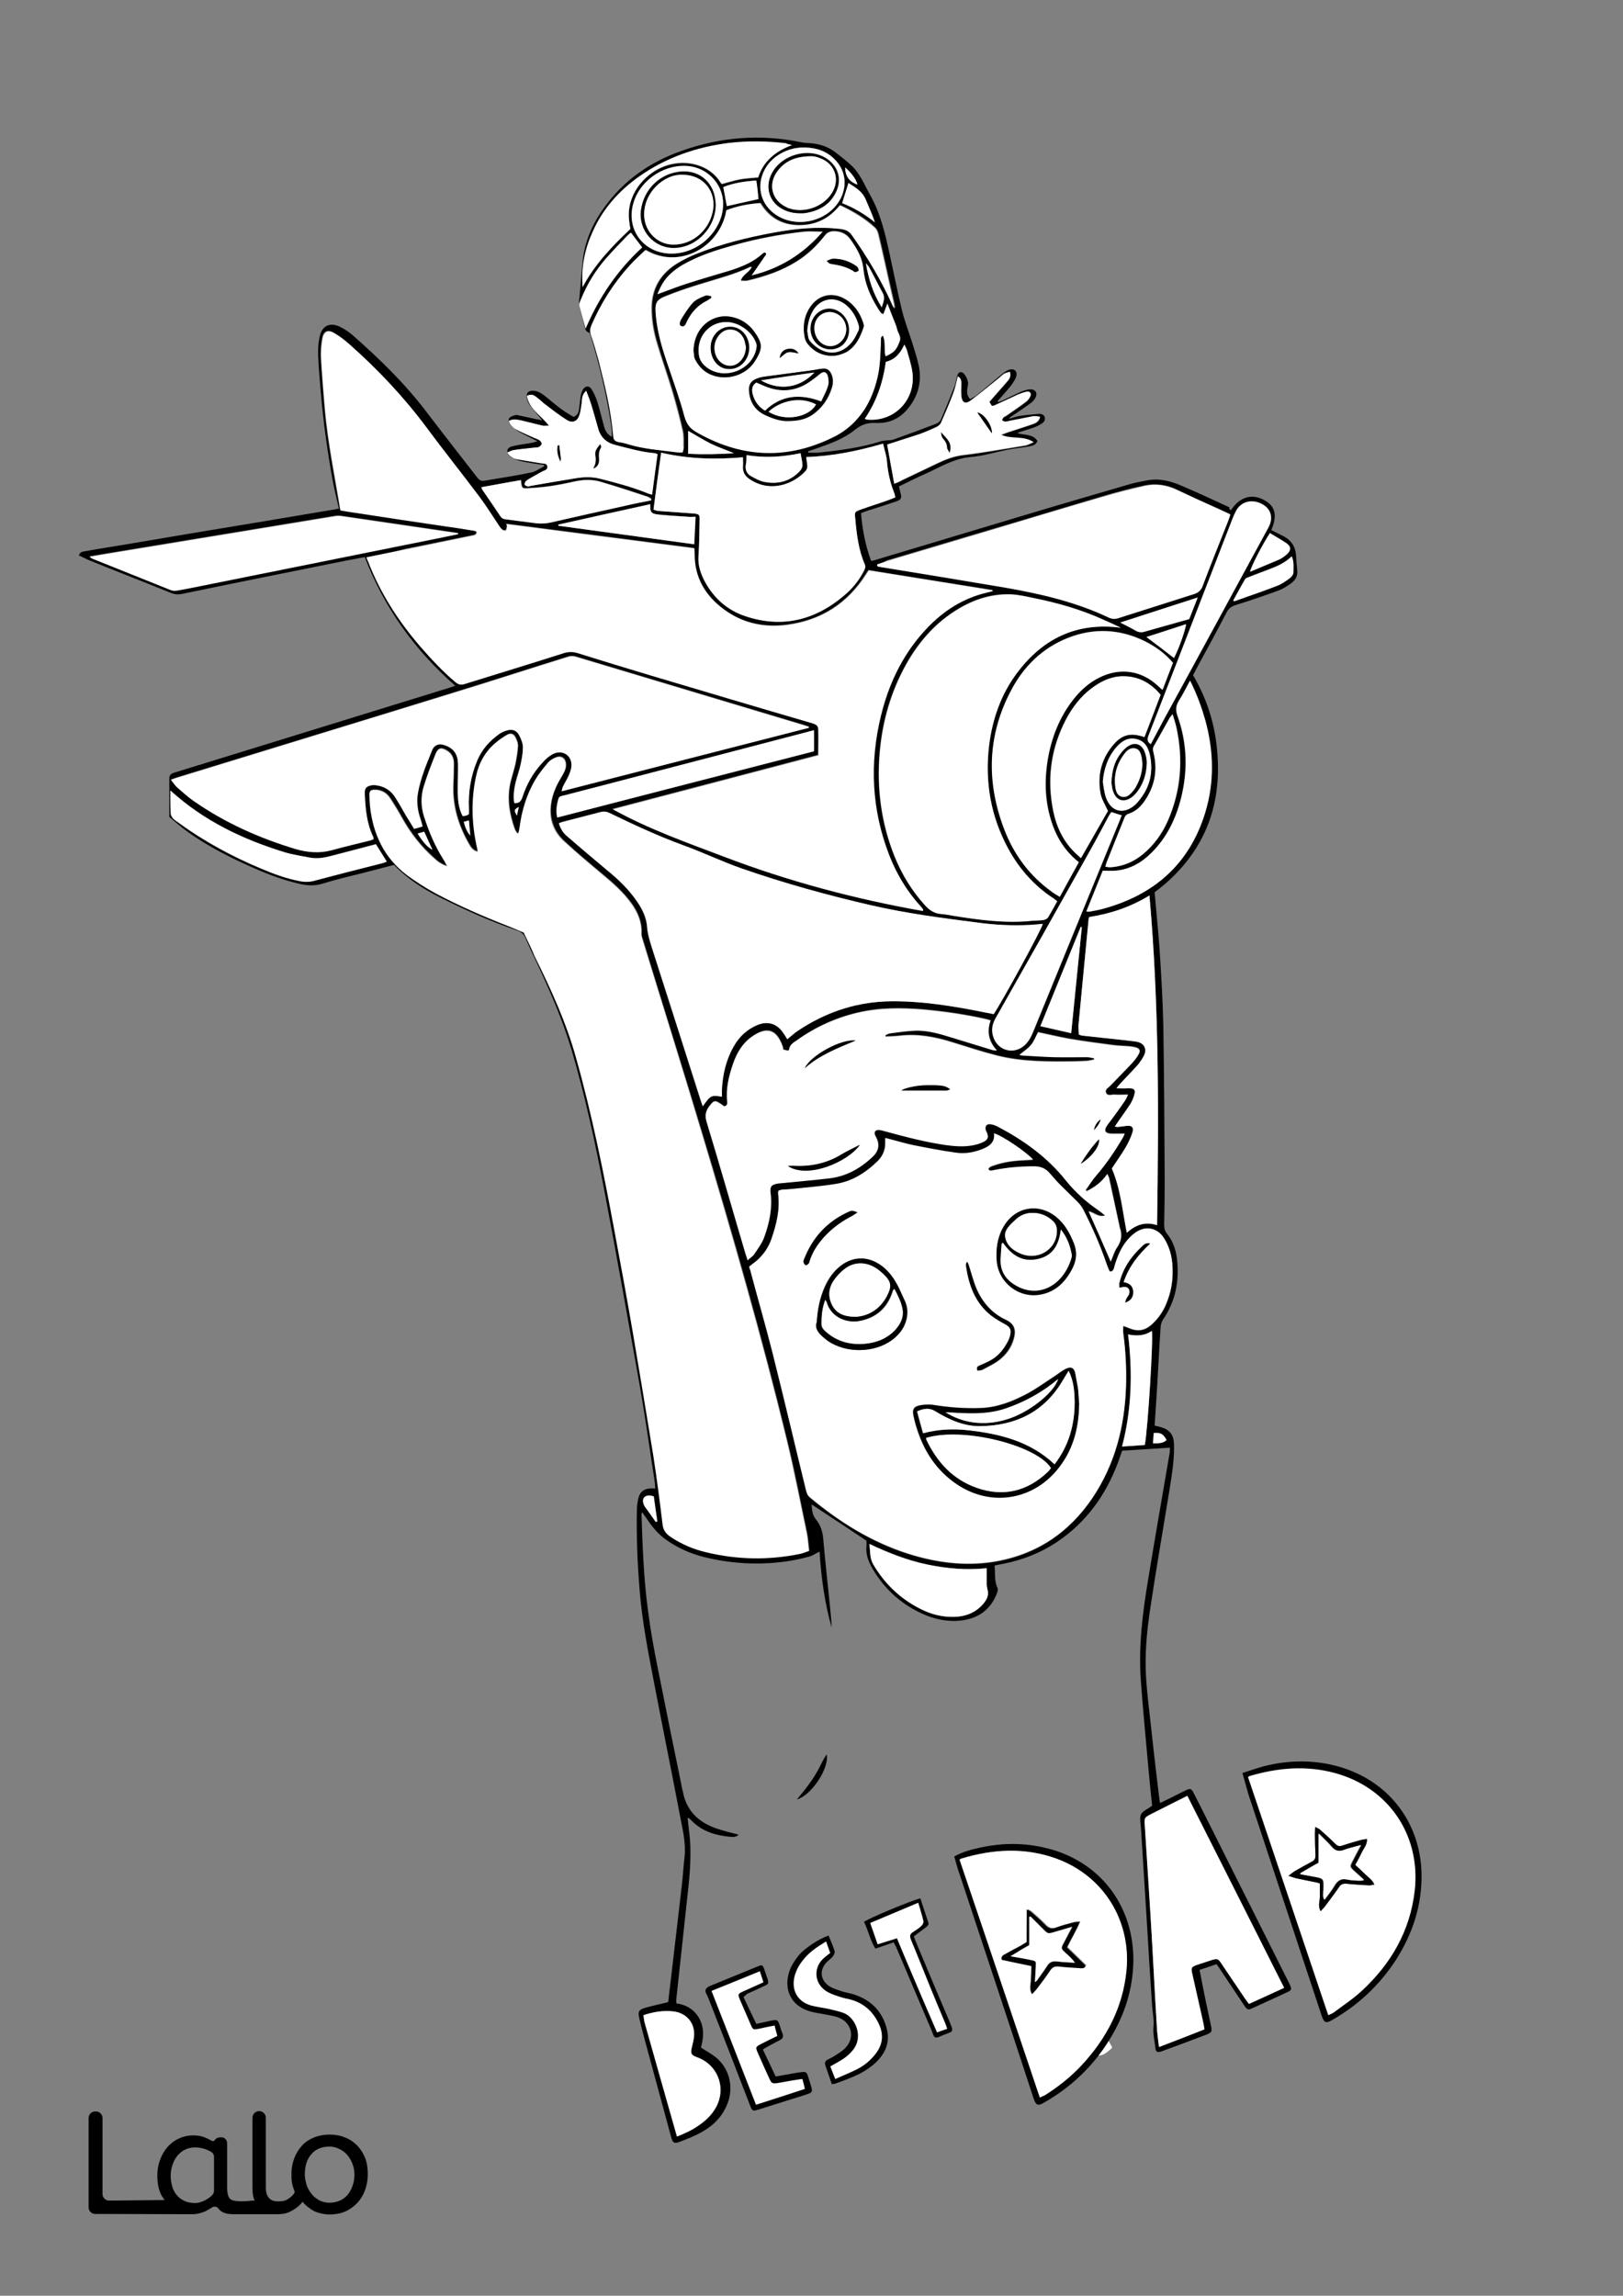 <?xml version="1.0" encoding="utf-8"?>
<!-- Generator: Adobe Illustrator 24.0.3, SVG Export Plug-In . SVG Version: 6.00 Build 0)  -->
<svg version="1.1" id="Layer_1" data-layer="Layer_1" xmlns="http://www.w3.org/2000/svg" xmlns:xlink="http://www.w3.org/1999/xlink" x="0px" y="0px"
	 viewBox="0 0 595.3 841.9" style="enable-background:new 0 0 595.3 841.9;" xml:space="preserve">
<rect x="0" y="0" width="595.3" height="841.9" fill="#808080" stroke="none"/>
<style type="text/css">
	.st0{fill:#FFFFFF;}
</style>

<g id="Color">
<path d="M133.9,791.3c-0.7-1.7-1.7-3.3-3-4.6s-2.8-2.3-4.5-2.9c-1.7-0.7-3.6-1-5.5-1s-3.8,0.3-5.6,1c-1.7,0.7-3.2,1.6-4.4,2.9
	c-1.2,1.3-2.2,2.8-2.9,4.6c-0.7,1.8-1.1,3.8-1.1,6.1c0,2.2,0.1,3.2,0.7,5c0.2,0.5,0.5,1.4,0.5,1.5c-0.4,1.1-2.1,2.6-3.9,3.2
	c-0.7,0.1-1.3,0.2-2,0.2c-1.4,0-2.6-0.2-3.5-1.2c-0.8-0.9-1.2-2-1.2-4v-25.5c0-1.3-1.1-2.4-2.4-2.4H95c-1.3,0-2.4,1.1-2.4,2.4v25.9
	c0,1.7,0.2,3.1,0.7,4.3c0,0.1,0.1,0.2,0.1,0.3c-0.2-0.1-0.5-0.1-0.7-0.1c-1.9,0.2-6.9,0.7-8.3-0.6c-0.1-0.1-0.2-0.2-0.3-0.4
	c-0.8-1-0.8-3.2-0.8-4.5V786c0-1.1-0.7-2-1.8-2.2l0,0l0,0l0,0c-0.2,0-2-0.2-2.7,1l0,0c-0.2,0.4-0.8,0.5-1.1,0.3l0,0
	c-0.7-0.4-1.5-0.8-2.2-1.1c-1.3-0.6-2.8-0.9-4.4-0.9c-3.7-0.1-7.2,1.5-9.7,4.3c-1.2,1.4-2.1,3-2.7,4.7c-0.7,1.9-1,3.8-1,5.8
	c0,2.2,0.3,4.2,1,6c0.4,1.1,1,2,1.7,2.9L40,807c-1.3,0-2.4-1.1-2.4-2.4v-27.9c0-1.3-1.1-2.4-2.4-2.4h-0.3c-1.3,0-2.4,1.1-2.4,2.4
	v32.8c0,1.3,1.1,2.4,2.4,2.4l35.5,0.1c1,0,2-0.1,3-0.4c0.9-0.3,2-0.6,2.7-1.1c0.4-0.2,0.6-0.4,0.9-0.5c0.3-0.2,0.5-0.3,0.8-0.5
	c0.7-0.5,1.8-0.3,2.3,0.4c1.1,1.5,2.9,2.1,5.5,2.1h16c1.1,0,2.1-0.1,3.1-0.3c2-0.5,5-2.4,6.3-4.3c0-0.1-0.1,0.1,0,0
	c0.7,1.2,3.2,3,4.5,3.6c1.7,0.7,3.6,1.1,5.4,1.1c1.9,0,3.8-0.3,5.5-1c3.4-1.4,6.1-4.2,7.4-7.7c0.7-1.8,1.1-3.9,1.1-6.1
	C134.9,795.1,134.6,793.1,133.9,791.3z M78.5,803.4c0,0.5-0.2,1.1-0.6,1.5c-0.7,0.8-1.6,1.4-2.5,1.9c-1.2,0.6-2.4,1.1-3.8,1.1
	c-1.3,0-2.7-0.2-3.8-0.7c-1-0.5-1.9-1-2.7-1.9c-0.8-0.9-1.3-1.7-1.8-3c-0.4-1.4-0.7-2.8-0.7-4.2s0.2-2.9,0.7-4.3
	c0.4-1.2,1-2.3,1.8-3.3c0.8-0.9,1.7-1.7,2.8-2.2c1.1-0.5,2.3-0.8,3.6-0.8c1.3,0,2.5,0.2,3.7,0.6c0.8,0.3,1.5,0.6,2.2,1
	s1.1,1.1,1.1,1.9C78.5,791,78.5,803.4,78.5,803.4z M129.3,801.6c-0.4,1.2-1,2.3-1.8,3.3c-0.8,0.9-1.7,1.6-2.8,2.1
	c-1.2,0.5-2.5,0.8-3.8,0.8s-2.5-0.3-3.6-0.8c-1.1-0.6-2.1-1.3-2.9-2.3s-1.5-2.1-1.9-3.3c-0.4-1.3-0.7-2.7-0.7-4
	c0-3.1,0.8-5.6,2.4-7.4c1.6-1.9,3.8-2.8,6.7-2.8c1.2,0,2.5,0.3,3.6,0.9c1.1,0.5,2.1,1.3,2.9,2.2c0.8,1,1.5,2.1,1.9,3.3
	c0.5,1.3,0.7,2.6,0.7,4C130,798.8,129.8,800.3,129.3,801.6z"/>
<path class="st0" d="M396.4,746.6c2.8-0.9,5.1-1.7,7.7-2.5c1.2,2.1,2.6,4.4,3.8,6.6c-0.1,0.3-0.1,0.5-0.2,0.5
	c-3.9,3.6-5.6,3.5-8.9-0.7C397.9,749.4,397.2,748,396.4,746.6z"/>
<path class="st0" d="M382.8,741.1c2.5,2.9,4,5.7,3.8,9.7C384.2,747.9,382.5,745.2,382.8,741.1z"/>
<path d="M451.5,187.1c3.2-4.9,7.7-6.2,12.2-3.7c4.1,2.2,4.9,5.6,2.6,11c1.5,0.7,2.9,1.5,4.4,2.2c3.1,1.6,4.6,4.1,4.7,7.5
	c0.1,1.6,0.2,3.2,0.4,4.8c0.3,2.2-0.6,3.8-2.2,5c-1.4,1-2.9,2-4.5,2.6c-5.2,1.9-10.4,3.7-15.6,5.3c-1.7,0.5-2.9,1.3-3.7,3
	c-3.6,6.9-7.3,13.7-11,20.5c-0.4,0.8-0.8,1.6-1.2,2.3c4.4,7.5,7.2,15.4,8.4,23.9c2.9,20.8-2.5,38.6-18.7,52.7
	c-1.3,1.1-2.6,2.1-3.8,3c0.6,7,1.3,13.8,1.8,20.6c0.6,9.5,1.2,19,1.4,28.5c0.3,19,0.4,38.1,0.5,57.1c0,5.3-0.1,10.6-0.2,15.8
	c0,1.3,0.3,2.3,1.1,3.3c2.4,3,3.4,6.5,3.7,10.2c0.7,7.6-0.8,14.8-5.2,21.2c-0.5,0.7-0.8,1.7-0.9,2.6c-0.6,9.1-1,18.2-1.6,27.3
	c-0.2,2.9-0.4,5.9-0.6,9c0.9,0.2,1.6,0.4,2.4,0.6c3.1,0.9,4.6,2.8,4.7,6.1c0.2,5.8-0.8,11.5-1.7,17.2c-2.4,14.8-5,29.6-7.2,44.5
	c-0.9,6.2-1.5,12.4-1.5,18.6c0,6.4,0.8,12.8,1.5,19.1c1,9.4,2.1,18.8,3.2,28.1c0.2,1.3,0.3,2.7,0.6,4.2c2.3-1.1,4.4-2.1,6.5-3.2
	c1-0.5,2-1,3-1.5c1.6-0.7,2-0.6,2.8,1c0.8,1.6,1.6,3.1,2.4,4.7c10.9,21.7,21.8,43.5,32.7,65.2c1,2.1,1,2.4-1,3.3
	c-4.1,1.9-8.3,3.8-12.4,5.7c-1.7,0.8-2,0.7-3.1-0.9c-2.8-4.2-5.6-8.4-8.4-12.6c-0.5-0.8-1.1-1.6-1.8-2.6c-2,0.7-4,1.4-6.2,2.1
	c0.7,3.7,1.4,7.2,2.1,10.7c0.7,3.3,1.4,6.6,2.1,9.9c0.4,2,0.3,2.3-1.6,3.1c-5.5,2.1-11.1,4.2-16.6,6.2c-1.4,0.5-2.1,0.2-2.2-1.2
	c-0.3-2.7-1-5.3-0.7-8.1c0.2-2.4-0.3-4.8-0.5-7.2c-0.7-10.1-1.3-20.1-1.9-30.2c-0.7-11.7-1.5-23.5-2.2-35.2c-0.1-1.7-0.6-3.6,0-5
	c0.6-1.3,2.5-2,4.1-3.2c-0.3-3-0.7-6.3-1-9.7c-1.1-12.3-2.3-24.5-3.2-36.8c-0.8-12.2,0.7-24.3,2.7-36.3c2.5-15.3,5.2-30.6,7.8-45.9
	c0.2-0.9,0.2-1.9,0.2-2.6c-5.9,0.4-11.5,0.7-17.5,1.1c-0.2,0.6-0.5,1.4-0.8,2.3c-4.1,11.9-10.7,22.1-21,29.7
	c-6.9,5.1-14.6,8.2-23,9.7c-0.6,0.1-1.2,0.3-2,0.4c0.3,2.8-0.2,5.6,1.1,8.3c0.2,0.5,0,1.2-0.2,1.8c-2.3,6.1-6.9,9.4-13.4,10.1
	c-4.6,0.5-9.1-0.4-13.3-2.2c-8.1-3.5-14.4-9.1-18.9-16.7c-1.5-2.6-2.6-5.3-2.3-8.4c0.1-0.8,0-1.6,0-2c-6.9-4.6-13.4-8.9-20.1-13.3
	c0.1,1.8,0.2,3.8,1.5,5.4c1.9,2.3,2.6,4.8,2.8,7.7c0.7,8.4,1.7,16.7,2.5,25.1c0.2,2.3,0.5,4.6,0.5,6.9c-2.5-9-3.8-18.2-4.4-27.8
	c-1.5,0.7-2.6,1.6-4,1.9c-2.9,0.8-5.9,1.4-8.9,1.8c-9.9,1.3-19.8,0.7-29.5-1.7c-5.1-1.3-9.8-3.4-14.1-6.5c-2.8-2-5-4.7-6.9-7.6
	c-0.5-0.7-1-1.4-1.7-2.4c-0.1,0.6-0.3,0.8-0.2,1.1c0.4,11.8,0.8,23.5,2.4,35.2c0.9,6.9,2.1,13.8,3.5,20.6
	c2.8,14.2,5.7,28.4,8.6,42.5c0.2,1.1,0.4,2.2,0.7,3.3c1.2,6.2,4.9,10.3,10.6,12.7c3.1,1.3,6.4,2,9.8,2.9c-0.8,0.9-1.9,0.9-3,0.8
	c-5.5-0.5-10.5-2-14.4-6.1c-0.3-0.3-0.6-0.5-0.9-0.8c0,0-0.2,0-0.4,0c0.3,2.4,0.5,4.7,0.8,7.1c0.7,7.9-0.2,15.8-1.1,23.7
	c-1.3,12.1-2.6,24.2-3.9,36.2c0,0.2,0.1,0.5,0.1,1c3.8,0.5,6.8,2.4,8.6,5.9c1.7,3.5,1.3,7,0.4,10.3c2,1.3,3.9,2.3,5.5,3.6
	c5,4.1,6.6,11,4.2,17c-1.8,4.6-5.1,8-9.3,10.3c-2.6,1.5-5.5,2.6-8.3,3.7c-1.8,0.7-2.4,0.3-2.9-1.3c-3.3-12-6.5-24.1-9.8-36.1
	c-0.7-2.6-1.4-5.3-2-7.9c-0.6-2.4-0.3-3.2,2.2-3.9c2.7-0.8,5.4-1.3,8.4-2.1c0.2-2.1,0.5-4.5,0.8-6.9c1.4-12,2.8-24,4.2-36
	c0.4-3.5,0.6-7,1-10.5c0.5-5-0.7-9.7-1.6-14.5c-3.1-16.3-6.4-32.5-9.5-48.7c-2.2-11.5-4.5-22.9-5.4-34.6c-0.8-9.7-1.2-19.5-1-29.2
	c0-1,0.1-2.1,0.3-3.1c0.5-3.8,2.4-5.2,6.4-4.8c0-0.7,0-1.4-0.1-2.1c-1.8-11.6-3.4-23.3-5.4-34.8c-4.3-24.2-8.6-48.5-13.2-72.7
	c-3.3-17.3-7-34.5-12-51.4c-3.4-11.4-8.2-22.2-13.2-32.9c-1.3-2.7-2.5-5.3-3.7-8.1c-0.6-1.4-1.6-2.2-3.1-2.7
	c-9.7-3.3-19-7.5-28.2-12.1c-6.2-3.1-11.9-6.8-16.9-11.9c-3.8,1-7.7,2-11.6,3c-4.8,1.2-9.6,2.3-14.4,3.8c-3.1,1-6.1,0.8-9.2,0
	c-5.4-1.3-10.6-3.2-15.6-5.4c-8.7-3.8-17.1-8-24.8-13.5c-2.5-1.8-4.7-3.8-6.8-5.5c0-5,0-9.5,0-14.1c0-1.4,0.8-1.9,2-2.2
	c7.6-2.3,15.1-4.7,22.7-7c26-8,52.1-16.1,78.1-24.1c0.6-0.2,1.2-0.4,2.1-0.7c-14.9-13.1-26.1-28.6-33.2-47.2c-2,0.4-4.2,0.8-6.4,1.2
	c-20.2,4.1-40.4,8.1-60.6,12.3c-1.5,0.3-2.8,0.2-4.2-0.4c-10.1-4.1-20.2-8-30.3-12.1c-1.1-0.5-2.2-1.1-3.4-1.6
	c0.6-1.6,1.8-1.4,2.7-1.6c4.2-0.8,8.4-1.4,12.5-2.1c17.7-3,35.5-6,53.2-8.9c8.1-1.4,16.2-2.7,24.4-4.1c0.9-0.1,1.7-0.3,2.6-0.5
	c-0.8-3.6-1.7-7-2.3-10.4c-1.9-10.5-3.4-21.1-4.3-31.8c-0.4-4.5-0.8-9.1-1-13.6c-0.1-2.5,0-5,0.6-7.4c0.8-3.8,3.7-5.2,7.3-3.5
	c1.6,0.8,3.2,1.8,4.6,3c9.9,8.7,19.4,17.9,27.4,28.5c6.1,8,12.3,15.9,18.5,23.9c0.7,0.9,1.4,1.3,2.6,1.1c5.7-1,11.4-1.8,17-3
	c1.7-0.3,3.3-1.5,4.9-2.3c0-0.2,0-0.3-0.1-0.5c-1.6-0.2-3.2-0.4-4.8-0.7c-1.6-0.3-3.2-0.5-4.7-1c-1-0.3-2.1-0.9-2.9-1.6
	c-1.6-1.3-1.3-3,0.7-3.5c2-0.5,4.1-0.8,6.1-1.1c1-0.2,2-0.3,3.2-0.8c-0.7-0.4-1.5-0.7-2.2-1.1c-1.7-0.9-3.5-1.7-5.1-2.7
	c-0.9-0.6-1.8-1.3-2.5-2.2c-0.5-0.6-0.9-1.7-0.6-2.3c0.3-0.6,1.3-1,2.1-1.2c0.5-0.2,1.1-0.1,1.7,0.1c2,0.4,4.1,0.9,6.1,1.3
	c0.6,0.1,1.2,0.2,2.3,0.5c-0.6-0.7-0.9-1.1-1.2-1.5c-1.2-1.4-2.4-2.8-3.5-4.3c-0.5-0.8-0.9-1.7-1-2.7c-0.2-1.6,0.6-2.4,2.2-2.4
	c1.9,0,3.3,1,4.7,2.1c2,1.6,3.9,3.3,6,4.8c1.4,1,2.9,1.9,4.3,2.7c1.5-0.7,1.8-1.7,2-2.8c0.2-1.5,0.3-3,0.5-4.5c0.2-1,0.5-2.1,1-2.9
	c0.9-1.3,2.3-1.3,3.1,0.1c0.9,1.4,1.6,3,2.1,4.6c0.9,2.9,1.6,5.9,2.4,8.8c0.4,1.5,1,3,2.9,4c0.1-1.5-0.1-2.8-0.2-4.1
	c-1.7-11.2-4.3-22.3-7.6-33.1c-0.1-0.4-0.3-0.9-0.5-1c-1.5-0.4-1.5-1.7-1.8-2.8c-0.6-2.3-1.2-4.6-1.7-7c-0.1-0.5-0.3-0.9-0.2-1.4
	c0.4-4.9,0.8-9.9,1.3-14.8c0.7-7.4,3.6-14,8-20c7.2-10,16.9-16.7,28.4-20.7c14.3-5.1,29-6.2,43.9-3.1c0.9,0.2,1.9,0.2,2.9,0.3
	c3.6,0.2,6.9,1.3,9.7,3.5c1.9,1.5,3.9,3,5.7,4.7c3.2,3,4.8,7.2,6.9,10.9c3.7,6.6,5.4,13.8,7,21.1c1.5,6.9,2.9,13.8,4.5,20.6
	c0.9,3.8,2.3,7.5,3.5,11.2c1,3.2,2.1,6.4,2.8,9.7c1.2,5.9-0.3,11.3-4.2,15.9c-3,3.6-7.1,5.3-11.7,5c-3-0.1-5.1,0.6-7.5,2.5
	c-4.3,3.5-9.6,5.3-14.8,7.1c-0.8,0.3-1.6,0.5-2.4,0.8c0,0.2,0,0.3,0.1,0.5c1.2,0,2.4,0.1,3.6,0c7.8-0.8,15.6-1.8,23.1-4.2
	c0.7-0.2,1.4-0.2,2.1-0.3c0.8-0.1,1.6,0,2.4-0.3c5.3-1.9,10.5-3.8,15.7-5.8c0.7-0.3,1.4-0.9,1.7-1.5c1.7-4,3.4-8.1,5-12.2
	c0.5-1.3,0.6-2.6,1-3.9c0.4-1.4,1.5-1.8,2.5-0.7c0.7,0.8,1.2,1.9,1.4,2.9c0.2,0.8-0.1,1.7-0.2,2.6c-0.2,1.3-0.1,2.5,1,3.8
	c0.8-0.5,1.8-0.9,2.5-1.5c3.1-2.5,6.1-5.1,9.2-7.7c0.8-0.6,1.7-1.3,2.6-1.6c2-0.6,3.2,0.6,2.6,2.6c-0.4,1.1-1.1,2.1-1.8,3.1
	c-1.6,2-3.3,3.9-5,5.8c0.1,0.1,0.2,0.3,0.2,0.4c0.8-0.3,1.7-0.6,2.4-1c2-0.9,3.9-1.9,5.9-2.8c1-0.4,2.1-0.8,3.2-0.9
	c2.1-0.2,3.2,1.3,2.1,3.2c-0.4,0.7-0.9,1.3-1.6,1.8c-2.3,1.7-4.7,3.3-7.1,4.9c-0.3,0.2-0.6,0.4-0.9,0.9c1.2-0.3,2.4-0.8,3.6-1
	c2.4-0.4,4.7-0.6,7.1-0.8c0.9-0.1,2,0.1,2.4,1.2c0.3,1.1-0.4,1.9-1.2,2.4c-1.1,0.7-2.2,1.2-3.4,1.6c-1.8,0.6-3.7,1.1-5.5,1.8
	c2.5,0.9,5.6,0.2,7.4,2.9c-0.5,1.5-1.8,1.8-3,2c-2.6,0.5-5.2,0.7-7.8,1.2c-4.5,0.9-9,2.3-13.6,2.7c-6,0.5-10.9,3.5-16.1,5.9
	c-3.4,1.5-6.8,3.2-10.3,4.9c0.2,0.9,0.4,1.6,0.6,2.4c0.5,1.9,0.3,2.4-1.6,3.1c-3.5,1.2-7,2.3-10.5,3.4c-0.7,0.2-1.5,0.6-2.4,0.9
	c0.5,6,1.6,11.8,3.7,17.5c0.5-0.1,0.8-0.1,1.1-0.2c19.4-5.8,38.9-11.7,58.3-17.5c12-3.6,24.1-7.1,36.1-10.6c1.8-0.5,3.7-0.8,5.6-1.2
	c4.5-0.9,8.8,0.2,12.9,2c5.9,2.5,11.7,5.2,17.5,7.9C450.6,186.6,451,186.8,451.5,187.1z M134.4,204.4c0.2,0.7,0.4,1.1,0.5,1.4
	c4.4,11.5,11,21.6,18.9,30.9c4.1,4.7,8.3,9.3,13.1,13.3c1,0.8,1.9,1.2,3.2,0.7c12.2-3.9,24.4-7.6,36.6-11.4c1.7-0.5,3.2-0.5,4.9,0
	c8.9,2.8,17.9,5.5,26.8,8.2c19.8,5.9,39.7,11.8,59.5,17.6c1.2,0.4,2.1,0.9,2.1,2.2c0.1,3.1,0,6.2,0,9.5
	c-25.2,6.6-50.1,13.2-75.4,19.8c13.2,7.3,27.1,12.2,40.8,17.4c23.6,9,48,15.5,72.9,19.9c0-0.4,0.1-0.5,0.1-0.6
	c-0.3-0.4-0.5-0.8-0.9-1.1c-5-5.5-8.8-11.8-11.5-18.7c-6.5-16.7-7.3-33.8-3.1-51.1c2.8-11.5,7.7-22,15.7-30.9
	c5.9-6.6,13-11.6,21.7-14c1.2-0.3,2.4-0.6,3.6-0.9c0-0.1,0-0.2,0-0.3c-15.1-2.4-30.3-4.8-45.4-7.3c-0.4,0.6-0.7,1-1,1.5
	c-6.7,10.7-16.4,16.9-28.9,18.5c-8.3,1.1-16.2-0.5-23-5.5c-7-5.1-11.1-11.8-11-20.7c0-0.6-0.1-1.3-0.1-1.9c-23-3-45.9-6-68.9-8.9
	c0.1,0.4,0.3,0.8,0.2,1c-0.1,0.5-0.2,1.2-0.5,1.4c-0.4,0.1-1.1-0.1-1.4-0.5c-0.5-0.5-0.9-1.1-1.3-1.7c-2.3-3.4-4.5-7-7-10.3
	c-6.3-8.4-12.8-16.6-19.1-25c-8.4-11.3-17.9-21.5-28.5-30.8c-1.7-1.5-3.5-2.9-5.4-4c-2.4-1.5-4-0.8-4.5,2c-0.4,2.3-0.6,4.6-0.5,6.9
	c0.4,6.2,0.9,12.4,1.4,18.7c1.1,12.5,3.6,24.8,5.7,37.3c1.6,0.3,3.3,0.6,4.9,0.8c11.5,1.7,23.1,3.4,34.6,5.2c3.2,0.5,6.4,1,9.7,1.5
	c0.3,0.1,0.8,0.4,0.8,0.6c0,0.3-0.3,0.7-0.6,0.9c-0.3,0.2-0.8,0.2-1.2,0.3c-8.1,1.7-16.3,3.3-24.4,5
	C144.1,202.5,139.4,203.4,134.4,204.4z M274.8,464.5c0.1,0.5,0.2,0.8,0.3,1.1c2.8,10.3,5.7,20.5,8.3,30.8
	c4.2,16.7,8.2,33.4,12.2,50.1c0.2,1,0.5,1.9,1.4,2.7c10.9,9.1,22.8,16.5,36.4,20.8c10.1,3.1,20.3,4.5,30.8,2.9
	c15.6-2.5,27.8-10.5,36.6-23.6c8.2-12.3,11.7-26,12.2-40.6c0.2-6.6-0.1-13.1-1-19.6c-0.1-0.8,0-1.6,0-2.7c0.8,0.3,1.3,0.4,1.7,0.6
	c3.6,1.6,6.3,1.2,9.2-1.6c2.2-2.1,3.9-4.7,5-7.5c1.4-3.6,2.2-7.4,2.2-11.2c0-4.3-0.8-8.4-3-12.2c-2.4-4-6.7-5-10.5-2.4
	c-1.1,0.8-2.1,1.7-3,2.7c-2.4,2.8-3.8,6.1-4.8,9.6c-0.3,0.9-0.3,1.9-1.5,2.1c-0.2-0.1-0.3-0.2-0.4-0.3c-0.3-0.7-0.6-1.5-0.9-2.2
	c-2.4-7-5.4-13.9-8.8-20.5c-0.5-0.9-1.1-1.7-1.9-2.5c-2.1-2.1-4.2-4.1-6.3-6.2c-1.4-1.4-2.7-2.9-4-4.4c-1.5-1.8-3.3-2.5-5.7-2.5
	c-5,0-9.9,0.4-14.8,1.4c-0.7,0.1-1.4,0.5-2-0.4c0.4-0.9,1.3-1.1,2.1-1.4c3.7-1.3,7.5-1.8,11.3-1.9c0.9,0,1.9-0.1,3-0.2
	c-2.6-2.9-11.3-8.8-14.3-9.6c0.4,3.2-1.5,4.6-4.1,5.7c-3.2,1.3-6.5,1.9-9.9,1.4c-5.1-0.7-10.3-1.6-15.3-2.7
	c-3.5-0.7-6.9-1.7-10.6-2.7c0,0.7,0,1.1,0,1.6c0,2.7-0.9,5.1-2.8,6.9c-4.4,4.3-9.5,7.5-15.6,8.4c-5.6,0.8-11.3,1.2-16.9,1.9
	c-1.3,0.1-2.7-0.1-3.9,0.6c0,0.4-0.1,0.6-0.1,0.9c0.8,5.9-0.6,11.4-2.5,16.9c-0.9,2.8-2.6,5.2-4.7,7.2
	C277.2,462.7,276,463.5,274.8,464.5z M192.1,342c1.5,3.1,2.8,5.8,4.2,8.5c6,12,11.6,24.3,15.2,37.3c5.7,20.6,10,41.5,13.9,62.5
	c2.4,12.9,4.8,25.8,7,38.7c2.6,14.8,5.1,29.6,7.4,44.5c1.3,8.4,2.4,16.8,3.4,25.2c0.3,2.1,1.1,3.5,2.8,4.6c4.1,2.8,8.6,4.7,13.4,5.8
	c11.3,2.6,22.7,2.9,34,0.6c1.1-0.2,2.2-0.7,3.5-1.1c-0.3-2.3-0.4-4.4-0.8-6.4c-2.4-11.3-4.5-22.7-7.3-34
	c-9.2-37.9-19.9-75.4-31.2-112.8c-7.1-23.7-14.6-47.4-21.8-71.1c-0.2-0.7-0.5-1.4-0.4-2.1c0.2-4.1-1.3-7.7-3.6-10.9
	c-3.1-4.3-7.1-7.8-11.2-11.2c-4.6-3.8-9.1-7.6-13.4-11.6c-4.5-4.1-5.9-9.3-4.7-15.3c0.7-3.2,2.1-6,3.8-8.8c0.8-1.3,1.5-2.7,1.4-4.3
	c-0.1-2.1-1.7-3.3-3.6-2.5c-1.1,0.4-2.2,1.1-2.9,1.9c-1.7,2-3.4,4.1-4.7,6.3c-3.1,5.3-4.9,11.1-5.7,17.2c-0.1,0.8-0.3,1.6-0.5,2.4
	c-0.2,0-0.4,0-0.5,0c-0.3-0.5-0.7-1-0.9-1.6c-2-5.6-2.9-11.3-1.5-17.2c0.5-2.3,1.3-4.5,1.8-6.7c0.4-2.1,0.8-4.2,0.9-6.4
	c0-1-0.4-2.2-0.9-3.2c-0.7-1.4-1.8-1.7-3.2-0.9c-1.4,0.8-2.9,1.8-4.1,2.9c-3.8,3.2-6.1,7.5-7.1,12.2c-1.9,8.8-1.6,17.6,0.4,26.4
	c0.1,0.4,0.1,0.7,0.2,1.3c-1.9-0.4-2.6-1.8-3.4-3.1c-3.7-6.5-5.8-13.5-5.6-21.1c0.1-2.6,0.2-5.3,0.2-7.9c0-2.1-0.7-3.9-2.6-5
	c-2.1-1.3-3.2-1-4.1,1.3c-1.5,3.8-3,7.6-4.2,11.5c-1.2,3.7-1.1,7.6,0,11.3c1.8,5.6,4,11,7.2,15.9c0.4,0.6,0.7,1.3,1.3,2.4
	c-2.2-0.6-3.5-1.7-4.7-2.8c-4.9-4.3-8.8-9.3-11.9-14.9c-1.4-2.5-2.9-5-4.5-7.4c-1.3-1.9-3.2-2.9-5.5-2.9c-1.5,0-1.9,0.4-1.9,1.8
	c0,1.4,0.1,2.7,0.2,4.1c1.1,10.2,5.2,18.9,13.5,25.3c3.4,2.6,7,4.9,10.7,6.8c8.6,4.5,17.4,8.4,26.4,11.9
	C188.4,340.4,190.4,341.3,192.1,342z M398.6,436.8c-0.1-0.1-0.3-0.3-0.4-0.4c1.3-1.8,2.5-3.8,4-5.5c3.6-4.1,6.6-8.6,9.4-13.3
	c0.4-0.6,0.6-1.3,1-2c-1.9,0-3.5,0-5.1,0c-2.1-0.1-2.6-1.1-1.5-2.8c0.4-0.7,1-1.3,1.4-1.9c1.8-2.5,3.6-4.9,5.3-7.4
	c0.4-0.6,0.7-1.3,1.1-2.2c-1.9,0-3.4,0.1-4.9,0c-1.1-0.1-2.7,0.7-3.2-0.8c-0.4-1.3,1-1.9,1.7-2.6c2.6-2.8,5.4-5.5,8-8.3
	c0.9-1,1.7-2.1,2.4-3.3c0.7-1.2,0.2-1.9-1.1-2.3c-0.7-0.2-1.4-0.3-2.1-0.4c-2.2-0.2-4.3-0.2-6.5-0.5c-5.3-0.7-10.6-1.4-15.9-2.3
	c-3.8-0.7-7.6-1.6-11.4-2.4c-0.9,1.7-1.5,3.4-2.6,4.7c-1.1,1.3-2.7,2.3-4.2,3.6c0.5,0.1,0.8,0.2,1.1,0.2c3.8,0.2,7.7,0.5,11.5,0.6
	c4.1,0.1,8.2,0,12.2,0c0.9,0,1.7,0.2,2.6,0.4c0,0.2,0,0.4,0,0.5c-0.8,0.2-1.7,0.4-2.5,0.5c-1.6,0.1-3.2,0.1-4.8,0.2
	c-9.4,0.1-18.9,0.2-28.2-2.1c-5.6-1.4-11.1-3.2-16.5-4.9c-6.3-2-12.7-3.2-19.4-2.4c-1.7,0.2-3.4,0.2-5.1,0.3c0-0.2-0.1-0.3-0.1-0.5
	c0.5-0.2,1-0.6,1.6-0.7c3.1-0.4,6.2-0.9,9.3-1c4.9-0.2,9.5,1.3,14.1,2.7c4.7,1.4,9.3,2.9,14,4.3c0.5,0.1,1,0.1,1.9,0.3
	c-3.1-3.4-3.7-7-2.3-11c-0.7-0.2-1.2-0.4-1.7-0.5c-7.5-1.7-15.1-2.8-22.7-3.5c-8.2-0.7-16.5-0.8-24.6,1.2c-8,1.9-15.4,5.3-22.1,10.1
	c-1.2,0.9-2.6,1.7-2.8,3.4c0,0.1-0.2,0.2-0.4,0.4c-0.5-0.1-1.1-0.2-1.7-0.4c-0.1-0.5-0.1-0.9-0.3-1.3c-2-5.6-5.2-7.4-10.6-3.9
	c-3.9,2.5-6.2,6.2-7.6,10.5c-1.5,4.4-2.5,8.9-2.1,13.6c0.1,0.8,0.1,1.6-1.1,1.9c-0.6-0.4-1.2-0.9-1.9-1.3c-1.3-0.8-1.9-0.8-2.9,0.4
	c-1.5,1.8-2.5,3.7-1.7,6.3c4.9,16.2,9.6,32.4,14.3,48.5c0.2,0.7,0.5,1.5,0.8,2.5c1-0.8,1.9-1.4,2.4-2.2c1.4-2.1,3-4.2,3.8-6.6
	c1.8-5.1,2.9-10.3,2.2-15.8c-0.3-2.5,0.4-3.2,3-3.6c0.4-0.1,0.8-0.1,1.2-0.1c5.9-0.6,11.8-1.1,17.7-1.8c6.1-0.7,11.2-3.7,15.6-7.9
	c2.3-2.2,2.6-4.6,1.1-7.3c-0.1-0.2-0.3-0.4-0.3-0.6c-0.4-1.1,0.1-2,1.3-1.9c0.7,0,1.4,0.2,2.1,0.4c7.4,2.1,14.8,4,22.4,5.1
	c4.3,0.6,8.6,0.9,12.8-0.6c2.6-1,3.5-1.8,2.2-4.4c-0.1-0.1-0.1-0.3-0.2-0.5c-0.3-1.4,0.4-2.3,1.8-2.1c0.8,0.1,1.7,0.4,2.5,0.8
	c9.7,5.1,18.4,11.3,25.2,19.9c3.4,4.2,7.4,7.7,11.8,10.8c0.8,0.6,1.6,1.2,2.6,2c-2.6,0.8-4.1-1.1-6.1-1.5c2.7,6.2,5.4,12.2,8.1,18.4
	c0.8-1.9,1.3-3.8,2.3-5.2c1.6-2.3,2-4.6,1-7.2c-0.1-0.1,0-0.3-0.1-0.5c-1.3-5.9-2.5-11.7-3.8-17.6c-0.1-0.5-0.4-0.9-0.7-1.6
	C404.1,433.5,401.5,435.4,398.6,436.8z M205,301.9c0.6,2,1.6,3.6,3.1,4.9c4.9,4.2,9.7,8.3,14.6,12.4c4.1,3.4,7.9,7,10.9,11.4
	c2,2.9,3.5,6,3.7,9.5c0.2,2.4,0.9,4.7,1.6,7c6.1,18.9,12.1,37.8,18.1,56.6c0.2,0.6,0.5,1.2,0.7,2c2.8-4.1,3.1-4.2,7-3.5
	c0-0.9,0-1.8,0-2.6c0.3-5.6,1.6-10.9,4.3-15.8c2-3.6,4.9-6.3,8.7-7.9c3.9-1.6,7.3-0.5,9.6,3c0.5,0.7,0.9,1.4,1.4,2.2
	c1.1-0.9,2-1.7,2.9-2.4c1-0.7,1.9-1.4,3-2c9.9-6.1,20.6-9.4,32.2-9.5c11.7-0.1,23.1,1.8,34.5,4.1c1.1,0.2,2.1,0.4,3.1,0.6
	c3.5-5.2,17.7-31.1,18-33.1c-1.7,0.1-3.4,0.3-5,0.4c-6.2,0.3-12.3,0-18.4-0.8c-13.2-1.7-26.5-3.4-39.5-6.4
	c-16-3.7-31.9-8.1-47.5-13.5c-7.2-2.5-14.2-5.9-21.4-8.5c-9.3-3.4-18.3-7.6-27.2-11.9c-1.1-0.5-2-0.6-3.2-0.3
	c-4.5,1.2-9,2.3-13.5,3.5C206.2,301.5,205.6,301.7,205,301.9z M296.7,266.9c0-0.2,0-0.3,0-0.5c-0.6-0.2-1.2-0.4-1.8-0.6
	c-28-8.4-56-16.8-84-25.2c-0.8-0.2-1.7-0.2-2.5,0.1c-14.3,4.5-28.6,9.1-43,13.5c-33.2,10.3-66.5,20.4-99.7,30.6
	c-0.9,0.3-1.8,0.6-3,1c0.9,1.1,1.5,2.1,2.3,2.8c2,1.7,4,3.5,6.1,5c11.4,8,24,13.6,37.4,17.6c4.2,1.3,8.4,1.7,12.8,0.5
	c4.9-1.3,9.8-2.5,14.6-3.7c0.4-0.1,0.7-0.3,1.1-0.4c0-0.3,0-0.6-0.1-0.8c-2.4-5-2.9-10.4-3.1-15.9c-0.1-2,0.6-2.8,2.5-3.1
	c0.5-0.1,1.1,0,1.7,0c3.1,0.4,5.4,1.9,7,4.5c1.4,2.2,2.6,4.6,4,6.8c0.9,1.6,1.9,3.1,2.9,4.7c1.2-0.4,2.1-0.6,3.1-0.9
	c-0.3-1.1-0.6-2-0.8-2.8c-1-3.1-1.4-6.2-0.9-9.5c1-5.5,3.2-10.7,5.3-15.9c0.7-1.6,2.2-2.3,3.8-1.8c2.7,0.7,4.8,2.3,5.4,5.2
	c0.3,1.3,0.3,2.7,0.2,4c0,3-0.2,5.9-0.1,8.9c0.1,2.8,0.4,5.5,1.8,8.1c0.5-0.1,0.9-0.1,1.3-0.2c0.4-0.1,0.7-0.3,1-0.5
	c0-0.8,0-1.4,0-2c-0.3-6.2,0.7-12.1,3.1-17.8c1.7-4,4.5-7.1,8-9.6c0.8-0.6,1.8-1,2.8-1.3c2.1-0.7,3.6-0.1,4.6,1.9
	c0.7,1.3,1.2,2.8,1.3,4.3c0,2-0.3,4.1-0.8,6.1c-0.5,2.2-1.3,4.3-1.8,6.5c-0.7,2.6-1,5.1-0.6,7.8c1.7,0.2,2.5-0.6,3-2.1
	c1.5-4.6,3.8-8.8,7.1-12.4c1.2-1.3,2.6-2.7,4.2-3.5c3.5-1.8,7,0.6,6.7,4.6c-0.1,1.2-0.6,2.5-1.1,3.6c-0.6,1.3-1.3,2.5-2,3.8
	c-0.2,0.4-0.3,1-0.5,1.7C236.4,282.4,266.5,274.6,296.7,266.9z M411.1,230.2c-2-0.9-4-1.9-6-2.8c-8.2-3.8-16.9-6.3-25.8-8.1
	c-2.9-0.6-5.8-1.3-8.7-1.4c-7.7-0.3-14.6,2.3-21,6.5c-7.4,4.9-12.9,11.4-17.2,19c-5.7,10.1-8.8,21-9.8,32.6
	c-1.1,13.1,0.5,25.8,5.5,38.1c2.7,6.6,6.3,12.6,11.1,17.8c1.6,1.8,3.4,3,5.9,3.2c1.6,0.1,3.2,0.5,4.7,0.7c9.5,1.5,19,2.8,28.6,1.8
	c1.4-0.1,2.9-0.1,4.3-0.3c0.6-0.1,1.3-0.4,1.6-0.9c1.2-1.9,2.3-3.9,3.4-6c-0.6-0.4-0.9-0.7-1.2-0.9c-7.3-4.6-12.8-10.8-16.8-18.4
	c-6.4-11.8-8.6-24.5-7-37.8c1.2-9.6,4.3-18.6,10.1-26.4C382.4,234.2,394.9,228,411.1,230.2z M239.7,186.9c0.9,0.2,1.5,0.4,2.1,0.5
	c4.1,0.3,8.3,0.6,12.4,0.9c2.2,0.1,2.4,0.3,2.4,2.6c-0.1,4.3-0.1,8.6-0.4,12.9c-0.2,3.5,0.8,6.6,2.4,9.6c3.3,6,8.2,10.3,14.6,12.5
	c13.6,4.6,25.7,1.6,36.4-7.5c2.9-2.5,5.4-5.5,7.2-8.9c0.4-0.8,0.8-1.5,0.4-2.5c-2.3-5.4-3-11.1-3.5-16.8c-0.2-2.5-0.2-2.5,2.2-3.4
	c3-1,6.1-2,9.1-3.1c1.1-0.4,2.2-0.9,3.4-1.3c-0.2-0.7-0.3-1.2-0.4-1.6c-1.6-3.8-2.4-7.8-2.7-11.9c-0.2-2-0.9-4-1.4-6.2
	c-9.4,2.7-18.6,4.6-28.2,4.9c0.2,1.1,0.3,2,0.4,2.9c0.1,0.9-0.1,1.7-0.8,2.4c-4,4.4-12.2,8-20.1,3c-1.8-1.2-2.8-2.7-2.7-5
	c0.1-0.9,0-1.9,0-3.2c-10.2,0.9-20.1,0.6-30-1.7C241.5,173.1,240.6,179.9,239.7,186.9z M275.7,97.9c-0.3,0-0.6-0.1-0.8,0
	c-5.5,2.6-11.4,4.1-17.2,5.9c-4.6,1.4-9.1,2.9-13.6,4.7c-3.5,1.4-3.9,2.6-3.6,6.4c0.5,6.8,2.5,13.2,4.7,19.5c2,6,4.2,11.9,5.8,18
	c0.7,2.6,1.9,4.4,4.1,5.7c0.4,0.2,0.8,0.5,1.2,0.7c16.7,9.1,33.5,9.6,50.4,0.8c4.3-2.2,7.6-5.5,10.3-9.5c2.3-3.4,3.7-7.2,4.7-11.2
	c1.1-4.5,1.2-9.2,1.4-13.8c0-0.7-0.3-1.6,0.7-2.2c1.2,2.5,0.4,5.1,1,7.6c0.8-0.4,1.5-0.7,2.1-1.1c1.7-1,2.4-2.7,3.1-4.4
	c0.5-1.4-0.2-2.5-0.7-3.6c-0.3-0.7-0.4-1.5-0.7-2.3c-1-2.5-2-5-3.1-7.9c-0.6,1.6-1,2.7-1.5,3.9c-0.5-0.3-0.8-0.3-0.9-0.5
	c-0.4-0.6-0.9-1.1-1.2-1.8c-2.7-4.3-4.7-9-5.2-14.1c-0.4-4.2-2.3-7.5-4.6-10.8c-1.4-2-3.1-3-5.5-3.2c-1.7-0.1-3,0.1-4.1,1.6
	c-2.9,3.7-6.2,6.9-10.2,9.4c-5.6,3.6-11.8,5.6-18.2,7.1c-0.7,0.2-1.4,0-2.4,0C272.4,100.6,274.9,99.9,275.7,97.9z M321.7,207
	c0,0.2,0.1,0.4,0.1,0.6c15.5,2.6,31.1,5.1,46.6,7.7c13.2,2.2,26.2,5.2,38.3,11.1c1,0.5,1.9,0.6,3,0.2c9.4-3,18.9-6,28.3-9
	c1.5-0.5,2.4-1.3,2.9-2.8c3-7.9,6.2-15.8,9.3-23.7c0.3-0.8,0.6-1.6,0.9-2.6c-1.2-0.6-2.3-1.1-3.4-1.6c-5.3-2.4-10.7-4.7-15.9-7.3
	c-3.9-1.9-8-2.5-12.1-1.6c-5.1,1.1-10.1,2.4-15.1,3.9c-14.3,4.2-28.6,8.6-43,12.8c-12.1,3.6-24.2,7.2-36.3,10.8
	C324.2,206.2,323,206.6,321.7,207z M441.8,744.2c-0.2-1.2-0.4-2.2-0.6-3.2c-1.3-5.8-2.6-11.5-3.9-17.3c-0.5-2.1-0.3-2.5,1.7-3.2
	c1.8-0.6,3.6-1.3,5.5-1.8c2-0.6,2.3-0.5,3.5,1.3c2.9,4.3,5.8,8.6,8.7,12.9c0.4,0.6,0.9,1.2,1.4,1.9c4.4-2,8.5-3.9,12.9-5.9
	c-11.9-23.6-23.6-46.9-35.5-70.4c-4.6,2.3-8.8,4.4-13.1,6.6c-2.7,1.4-2.7,1.4-2.5,4.3c0.8,11.6,1.6,23.1,2.2,34.7
	c0.8,12.9,1.4,25.9,2.2,38.8c0.1,2.5,0.5,5,0.8,7.7C430.9,748.5,436.2,746.4,441.8,744.2z M395.7,316.2c-6.7-5.3-9.8-12.3-11.3-20.1
	c-1.1-5.7-1-11.5-0.1-17.2c1.3-8.4,4.4-16.2,9.8-22.9c2.6-3.2,5.6-5.9,9.4-7.7c7.6-3.7,15.4-2.5,21.5,3.3c0.4,0.4,0.9,0.8,1.5,1.3
	c1.3-3.4,2.5-6.6,3.8-9.9c-2.9-3.4-6.5-6-10.3-7.9c-9.2-4.5-18.7-5-28.3-1.2c-9.3,3.7-16.1,10.4-20.7,19.1
	c-8.8,16.6-9.2,33.8-2.5,51.2c3.5,9.2,9.2,16.8,17.2,22.6c0.9,0.7,2,1.3,3.1,2C391,324.6,393.3,320.4,395.7,316.2z M250.4,165.9
	c0.2-0.8,0.5-1.5,0.5-2.3c0-1.9,0.1-3.9-0.3-5.7c-1.1-4.7-2.3-9.5-3.7-14.1c-1.8-6.1-4-12.1-5.8-18.3c-1.2-4.1-1.9-8.2-1.9-12.5
	c0-7.4,3.4-12.8,9.6-16.6c2.2-1.3,4.5-2.4,6.9-3.4c9.2-3.7,18.7-6,28.4-7.8c8.2-1.5,16.3-2.2,24.6-1.3c1.7,0.2,3,0.8,4,2.2
	c5.8,8.1,11,16.7,15,25.9c0.2,0.4,0.5,0.7,0.7,1.1c-0.2-1.9-0.7-3.7-1.1-5.4c-1.6-7.2-3.2-14.5-4.9-21.7c-0.2-0.9-0.6-1.9-1.2-2.5
	c-3.7-3.5-8.1-6.1-12.9-8.3c-3.9,4.9-8.9,7.3-15,7.3c-6.2,0-11-2.8-14.2-8.1c-4.4,0.3-8.5,1.1-12.4,2.6c-2.3,13.5-17.2,22-29.7,14.6
	c-1.9,1.9-3.9,3.7-5.8,5.7c-5.9,6.5-10.5,13.8-14,21.9c-0.5,1.1-0.6,2.2-0.2,3.5c1.1,3.2,2,6.4,2.9,9.6c2.4,9,4.6,18.1,5.3,27.5
	c0.1,1.2,0.6,1.9,1.8,2.2c1.2,0.3,2.4,0.5,3.5,0.8c5.9,1.9,12,2.3,18.1,3C248.9,165.9,249.6,165.9,250.4,165.9z M407.8,428.5
	c3.2,7.4,3.8,15.4,5.5,23.6c3.3-3,6.8-4.2,11.1-2.8c0.6-40.4,0.8-80.5-2.8-120.9c-7.1,4.3-14.5,6.7-22.1,7.9
	c-0.1,0.4-0.2,0.5-0.2,0.7c-1.2,12.9-2.5,25.8-3.7,38.7c-0.1,1.2,0,2.5,0.1,3.7c0.7,0.2,1,0.4,1.4,0.4c5.2,0.6,10.5,1.1,15.7,1.7
	c1.4,0.1,2.7,0.2,4,0.5c3,0.5,4.1,2.8,2.6,5.5c-0.7,1.3-1.5,2.4-2.5,3.5c-2,2.2-4,4.3-6.1,6.5c-0.4,0.4-0.8,0.9-1.3,1.6
	c1.6,0,2.9,0.1,4.1,0c2.6-0.1,3.1,0.5,2.3,2.9c-0.4,1-0.8,2.1-1.4,3c-1.4,2.2-3,4.3-4.5,6.5c-0.3,0.5-0.7,1-1.1,1.6
	c0.4,0.1,0.7,0.2,0.9,0.2c1.1-0.1,2.2-0.2,3.3-0.4c2.1-0.3,2.9,0.6,2.2,2.6c-0.7,1.9-1.5,3.7-2.5,5.4
	C411.3,423.4,409.6,425.8,407.8,428.5z M168,195.9c0-0.2,0-0.3,0-0.5c-3.2-0.5-6.3-0.9-9.5-1.4c-11.1-1.6-22.3-3.3-33.4-4.9
	c-0.7-0.1-1.4-0.1-2.1,0c-9.7,1.6-19.4,3.2-29.1,4.8c-17.2,2.8-34.4,5.7-51.6,8.5c-3,0.5-6.1,1-9.5,1.6c0.6,0.4,0.8,0.6,1,0.7
	c9.6,3.9,19.1,7.7,28.7,11.5c0.7,0.3,1.6,0.3,2.3,0.2c3.1-0.5,6.3-1.2,9.4-1.8c28.5-5.7,57-11.5,85.5-17.2
	C162.6,197,165.3,196.4,168,195.9z M425.7,254.8c-3.9-4.7-8.6-7-14.3-6.8c-4.3,0.1-7.9,2-11.2,4.5c-4,3.1-7,7-9.3,11.4
	c-5.2,10-6.9,20.5-5,31.6c1,5.8,3,11.3,7,15.8c1,1.2,2.3,2.2,3.5,3.4c3.5-6.1,6.8-11.9,9.9-17.3c-1-2.4-2.3-4.2-2.7-6.3
	c-1.2-6.3,0.1-12.3,4.2-17.4c3.5-4.3,6.7-5.2,11.9-3.4C421.8,265.1,423.7,259.9,425.7,254.8z M436.5,249.6c-1.5,2.8-2.7,5.2-4.2,7.5
	c-1.1,1.8-1.2,3.4-0.5,5.4c3.6,10,3.9,20.2,1.3,30.4c-1.9,7.5-5.2,14.3-10.7,19.8c-3.7,3.7-8.1,6.2-13.5,6.7c-1.4,0.1-2.8,0-4.5,0
	c-2,4.9-4,9.8-6,14.9c0.6,0.1,0.8,0.1,1,0.1c1.5-0.3,3-0.5,4.5-0.9c19-5,32.3-16.4,38.1-35.5c3.4-11.2,3-22.6,0-33.8
	C440.8,259.3,439,254.6,436.5,249.6z M215,143.3c-1.7,1.5-1.5,3-1.7,4.4c-0.2,1.6-0.3,3.2-0.9,4.7c-0.8,2.2-2.6,2.9-4.6,1.6
	c-2.5-1.6-5-3.5-7.4-5.3c-1.3-1-2.5-2.2-3.9-3.2c-0.9-0.7-2-1.1-3.3-0.3c0.8,4.8,5.1,7,8.1,10.9c-1.1,0-1.8,0.1-2.4,0
	c-2.6-0.6-5.1-1.3-7.7-1.9c-1.5-0.3-3.1-0.7-4.7,0.2c0.6,1.8,1.9,2.7,3.3,3.4c2,1,4.1,1.9,6.1,2.8c0.7,0.3,1.4,0.5,2,0.9
	c0.4,0.3,0.8,1,0.7,1.3c-0.2,0.5-0.7,1-1.2,1.2c-0.6,0.2-1.3,0.1-1.9,0.2c-2.5,0.3-4.9,0.5-7.4,0.9c-0.7,0.1-1.4,0.5-2.2,0.9
	c1.1,1.7,2.5,2.3,4,2.5c2.8,0.5,5.7,0.9,8.5,1.4c0.9,0.1,2.1-0.2,2.3,1.2c0.2,1.3-1.1,1.4-1.9,1.8c-1.6,0.9-3.2,1.8-4.8,2.7
	c-0.5,0.3-1,0.6-1.3,1c-0.3,0.3-0.5,0.9-0.3,1.2c0.2,0.3,0.7,0.5,1.2,0.6c0.3,0.1,0.6-0.1,0.9-0.2c5.5-0.9,11-1.9,16.5-2.8
	c2.9-0.5,5.9-0.6,8.8,0.1c5.9,1.5,11.8,3,17.4,5.3c0.6,0.2,1.2,0.3,1.9,0.6c0.7-5.1,1.4-10,2-14.8c-0.5-0.2-0.7-0.4-0.9-0.4
	c-5-0.3-9.7-1.7-14.5-3c-3.3-0.8-5.5-2.8-6.4-6.1c-0.8-3-1.7-6-2.6-9C216.3,146.6,215.7,145.1,215,143.3z M407.6,297.8
	c-0.3,0.4-0.5,0.8-0.7,1.2c-2.4,4.4-4.7,8.9-7.2,13.3c-11.5,20.4-23,40.8-34.5,61.2c-1.4,2.5-1.6,5-0.5,7.5c2,4.6,7.7,5.7,11.3,2.2
	c1.5-1.4,2.4-3.2,3.1-5c10.5-25.8,21.1-51.6,31.7-77.4c0.2-0.6,0.4-1.1,0.7-1.8C410.1,298.6,408.9,298.3,407.6,297.8z M328,177.4
	c1.2-0.5,2-0.8,2.7-1.1c4.3-2.1,8.6-4.1,13-6.2c3.1-1.5,6.2-2.7,9.7-3.1c7.6-0.9,15.1-2.3,22.7-3.5c0.9-0.1,1.7-0.6,3-1.2
	c-3.8-2.5-8-0.9-11.9-2.7c1.1-0.4,1.7-0.7,2.4-0.9c3-1,6.1-2,9.1-3c1.2-0.4,2.4-0.9,2.8-2.7c-0.9-0.1-1.8-0.3-2.5-0.2
	c-2.8,0.5-5.5,1.1-8.2,1.6c-0.7,0.1-1.4,0.4-2.1,0.4c-0.4,0-0.8-0.3-1.2-0.5c0.2-0.4,0.3-0.8,0.6-1.1c0.3-0.3,0.7-0.3,1-0.6
	c2.4-1.7,4.9-3.3,7.2-5.1c0.7-0.5,1.3-1.3,1.6-2c0.5-1-0.1-1.8-1.2-1.7c-1.1,0.2-2.2,0.5-3.2,1c-3.1,1.3-6.1,2.8-9.1,4.2
	c-0.1,0.1-0.3,0-0.6,0c-0.3-0.5-0.6-1-0.9-1.5c2.2-2.5,4.3-4.9,6.4-7.3c0.8-0.9,1.7-1.9,1.1-3.7c-0.8,0.3-1.6,0.4-2.2,0.8
	c-0.7,0.4-1.2,1-1.8,1.5c-3.4,2.8-6.8,5.6-10.3,8.2c-2,1.5-3.2,0.8-3.5-1.6c-0.2-1.5-0.1-3,0-4.5c0-1.1,0-2.1-1.3-2.7
	c-0.5,2-0.9,4.1-1.6,6c-1.4,3.7-3,7.4-4.6,11.1c-0.3,0.6-0.9,1.1-1.5,1.4c-2.1,1-4.2,1.9-6.4,2.7c-3.9,1.4-7.8,2.6-11.8,3.8
	C326.3,167.7,327.1,172.4,328,177.4z M422.1,272.9c1.6-3,3.1-5.9,4.7-8.8c12.8-23.6,25.6-47.2,38.5-70.7c1.9-3.5,1-6.8-2.3-8.6
	c-3.6-2-7.7-0.9-9.5,2.4c-0.5,0.9-0.9,1.9-1.3,2.8c-10.3,26.6-20.5,53.2-30.9,79.8C420.7,271,420.7,271.9,422.1,272.9z M248.3,783.5
	c2.6-1,5.3-2.2,7.7-3.8c2.7-1.8,5-4,6.6-6.8c4-7.1,0.7-15.7-7-18.4c-2.1-0.7-2.4-1.2-1.9-3.4c0.3-1.6,0.8-3.3,0.9-4.9
	c0.1-4.7-3.1-8-7.7-8.5c-3.7-0.4-7.3,0.2-10.9,1.4c0.2,1,0.2,2,0.5,2.9C240.4,755.7,244.3,769.5,248.3,783.5z M204.4,299.8
	c31.5-8.1,62.8-16.2,94.2-24.3c0-2.5,0-5,0-7.7c-0.8,0.2-1.4,0.3-2,0.5c-23.9,6.2-47.8,12.5-71.6,18.7c-6,1.6-12.1,3.1-18.1,4.7
	c-0.8,0.2-1.8,0.2-2.1,1.3C204.3,295.2,203.8,297.3,204.4,299.8z M290.5,53.2c-1.2-0.2-1.7-0.4-2.3-0.5c-6.9-0.8-13.9-0.9-20.8-0.1
	c-12,1.4-23.2,5.4-33.1,12.4c-7.3,5.2-13.2,11.6-16.8,19.9c-2.8,6.3-4.3,12.9-3.8,20.5c4.6-8.6,10.9-15.1,17.5-21.3
	c-0.2-1.3-0.4-2.4-0.5-3.5c-0.9-9.4,6.3-18.1,15.3-20.2c7-1.7,14.8,0.7,18.3,6.7c0.1,0.2,0.4,0.4,0.5,0.5c2.3-0.6,4.5-1.3,6.6-1.7
	c2.2-0.4,4.4-0.5,6.7-0.7C280,59.1,284.3,55.5,290.5,53.2z M62.5,289.9c0,3.1-0.1,5.8,0,8.5c0,0.6,0.5,1.3,0.9,1.8
	c0.6,0.6,1.4,1.1,2.1,1.6c9.4,6.9,19.6,12.4,30.3,16.8c4.5,1.9,9.1,3.6,13.9,4.5c1.8,0.4,3.6,0.4,5.4-0.1c8.3-2.2,16.5-4.3,24.8-6.4
	c0.6-0.2,1.1-0.4,1.8-0.6c-1.4-2.2-2.7-4.3-4-6.4c-5.7,1.5-11.3,2.9-16.8,4.4c-2.4,0.6-4.9,1-7.4,0.5c-3.1-0.6-6.3-1-9.4-2
	C89.1,307.8,74.9,301.1,62.5,289.9z M318.9,566.2c0.3,2.8,0.1,5.3,1.4,7.5c4,6.8,9.5,12.2,16.5,15.9c3.5,1.8,7.2,3.1,11.2,3.3
	c4.9,0.3,9.4-0.9,12.7-4.8c1.3-1.5,2.1-3,1.5-5.2c-0.5-1.8-0.2-3.8-0.3-5.7c0-0.6,0-1.2,0-2.1c-7.5,0.8-14.8,0.1-22-1.4
	C332.7,572.1,325.9,569.5,318.9,566.2z M238.8,183.5c0.1-0.2,0.1-0.4,0.2-0.6c-0.4-0.3-0.8-0.6-1.3-0.8c-5.8-1.9-11.5-3.8-17.3-5.5
	c-3.1-0.9-6.3-0.8-9.5-0.1c-3,0.6-5.9,1.2-8.9,1.7c-2.8,0.4-5.7,0.6-8.6,0.8c-1.7,0.1-1.8-0.2-2.1-1.9c0-0.3-0.1-0.6-0.1-1.1
	c-4.9,0.9-9.6,1.8-14.5,2.6c0.1,0.4,0.2,0.7,0.4,0.9c2.2,3.2,4.4,6.5,6.6,9.7c0.6,0.8,1.3,1.1,2.2,1.2c3.6,0.4,7.3,0.9,10.9,1.4
	c1.8,0.2,3.6,0.2,5.5-0.3c9.2-2.1,18.4-4.1,27.6-6.2C232.7,184.7,235.7,184.1,238.8,183.5z M430.1,261.9c-0.5,0.6-0.7,0.9-0.9,1.2
	c-2,3.5-3.9,7-5.9,10.5c-0.5,0.9-0.3,1.6-0.1,2.5c1.5,6.4,0.3,12.4-3.4,17.8c-1.4,2.1-3.3,3.7-5.7,4.5c-1,0.3-1.4,0.9-1.7,1.8
	c-2.1,5.4-4.2,10.7-6.4,16c-0.2,0.5-0.3,1-0.5,1.6c0.5,0.1,0.8,0.2,1.1,0.2c0.5,0,1,0,1.4,0c4.2-0.4,7.9-1.9,11.1-4.6
	c4.2-3.4,7.2-7.7,9.4-12.6c4.8-11.1,5.6-22.5,3-34.3C431.1,265,430.6,263.6,430.1,261.9z M241.1,107.9c3.9-1.4,7.4-2.8,11-4
	c5.2-1.7,10.6-3.1,15.8-4.8c4.4-1.4,8.6-3.1,12-6.3c0.2-0.2,0.6-0.2,0.9-0.3c0.1,0.3,0.3,0.6,0.3,0.7c-1.7,2.5-3.5,5.1-5.3,7.7
	c10.4-2.5,18.9-7.8,26-16c-2.5,0-4.8-0.2-6.9,0c-8.5,0.9-16.9,2.5-25.1,4.8c-6.7,1.9-13.3,3.9-19.4,7.4c-2.9,1.7-5.5,3.8-7.3,6.8
	C242.2,105.2,241.7,106.5,241.1,107.9z M238.5,184.9c-11.4,2.5-22.6,5-33.7,7.5c0,0.1,0,0.3,0.1,0.4c16.6,2.2,33.1,4.5,49.8,6.8
	c0.2-3.4,0.3-6.6,0.5-10.1c-1.2,0-2.1,0.1-2.9,0c-3.6-0.3-7.2-0.5-10.7-0.8C238.8,188.4,238.4,187.8,238.5,184.9z M419.9,529.9
	c1.1-5.4,3.2-39.5,2.5-41.9c-2.6,1.9-5.5,2-8.7,1.3c1.7,13.9,1.4,27.5-2.2,41.1C414.6,530.2,417.2,530.1,419.9,529.9z M324.9,132.7
	c-1.1,7.6-3.4,14.6-7.7,20.8c0.5,0.2,0.7,0.3,0.9,0.3c10.1,0.9,18.1-7.6,16.5-17.7c-0.4-2.7-1.3-5.3-2-7.9c-0.1-0.6-0.5-1.1-0.9-1.9
	C330.2,129.7,328.2,131.9,324.9,132.7z M246.2,93c8.2,0.1,16.1-5.8,18.3-13.6c2.8-9.7-3.9-17.2-11.3-18.3c-8.7-1.3-18,4.3-20.8,13
	C229.3,83.9,235.9,93,246.2,93z M392.9,378.9c1.3-13.2,2.6-26,3.9-38.8c-0.1,0-0.3-0.1-0.4-0.1c-4.9,12-9.8,24-14.8,36.4
	C385.4,377.1,389,378,392.9,378.9z M214.8,120.5c4.9-11.6,11.6-21.5,20.8-29.7c-1.4-1.8-2.7-3.6-4.1-5.4c-0.4,0.3-0.9,0.7-1.2,1
	c-2.6,2.7-5.3,5.3-7.7,8.2c-4,4.5-7.2,9.6-9.4,15.2c-0.3,0.7-0.7,1.6-0.6,2.3C213.2,114.9,214.1,117.7,214.8,120.5z M295.2,54.1
	c-3.8-0.1-7.3,1-10.4,3.2c-6.8,4.9-8.2,14.5-1.7,20.3c7.9,7,21.6,3.9,25.7-5.8c2-4.7,1-9.7-2.6-13.3
	C303.2,55.4,299.4,54.1,295.2,54.1z M273.8,166.9c-0.1,1.5,0,2.7-0.2,3.8c-0.3,1.9,0.6,3.1,2.1,4c1.5,0.8,3,1.6,4.6,2
	c5,1,9.5-0.1,13.1-3.9c0.5-0.5,1-1.4,1-2.1c-0.1-1.5-0.5-2.9-0.7-4.5C287,167.6,280.6,168,273.8,166.9z M404.5,286.7
	c0.3,1.9,0.5,3.8,1.1,5.6c1.8,5.3,6.4,6.5,10.7,2.9c0.2-0.2,0.4-0.3,0.5-0.5c4.7-5,6.4-10.9,5-17.7c-0.6-2.9-1.9-5.4-5.1-6
	c-3.1-0.6-5.4,0.9-7.3,3.1C406.3,277.7,404.9,281.9,404.5,286.7z M410.9,228.3c2.1,1.1,3.8,1.9,5.4,2.9c1.2,0.7,2.3,0.9,3.6,0.5
	c5.3-1.6,10.7-3,16.3-4.6c1-2.5,2-5.1,3.1-7.9C429.7,222.2,420.5,225.2,410.9,228.3z M452.3,220.3c0.5,0.1,0.6,0.2,0.7,0.1
	c5.2-1.8,10.4-3.6,15.5-5.6c1.6-0.6,3.1-1.7,4.5-2.7c0.6-0.5,1.3-1.4,1.4-2.1c0-1.9,0.3-3.9-0.6-6c-2.4,2.3-5.2,3.6-8.1,4.7
	c-2.5,0.9-5.1,1.9-7.6,2.9c-0.5,0.2-1.2,0.4-1.4,0.8C455.1,214.9,453.7,217.6,452.3,220.3z M465.8,195.5c-2.6,3.9-6.9,12.2-7.3,14.1
	c3.7-1.5,7.2-2.9,10.7-4.5c1-0.4,1.9-1.1,2.8-1.9c1.7-1.5,1.7-2.8-0.2-4.1C469.9,197.9,467.9,196.8,465.8,195.5z M278.2,73
	c-0.2-2.2-0.5-4.4-0.8-6.8c-4.3,0.3-8.4,0.9-12.1,2.4c0.5,2.6,0.9,4.8,1.3,7C270.5,74.7,274.3,73.8,278.2,73z M420.5,233.6
	c3.5,2.6,6.8,5.2,10.1,7.7c1.7-3.1,4.3-10.6,4.4-12.4C430.3,230.4,425.6,231.9,420.5,233.6z M308.9,74.5c4.3,1.7,8.3,4.1,12,7.1
	c-1-2.9-2.2-5.5-3.3-8.2c-1.3-3.1-3.9-4.6-6.4-6.2C310.4,69.6,309.7,71.9,308.9,74.5z M269.2,166.2c-2.9-1.2-5.8-2.2-8.5-3.5
	c-2.8-1.4-5.4-3.1-8.3-4.7c0,2.9,0,5.5,0,8.4C257.9,166.7,263.6,166.5,269.2,166.2z M323.4,112.7c0.6-1.9,1.4-3.4,0.4-5.2
	c-1.7-3.1-3.2-6.2-4.9-9.3c-0.3-0.5-0.7-0.9-1.3-1.7C318.6,102.5,320.2,107.6,323.4,112.7z M240.5,558.1c0.2-0.1,0.4-0.1,0.6-0.2
	c-0.4-3.1-0.8-6.1-1.3-9.2c-0.5-0.1-0.9-0.3-1.3-0.3c-2-0.2-3,1-2.5,2.9c0.1,0.4,0.3,0.8,0.5,1.1
	C237.9,554.3,239.2,556.2,240.5,558.1z M422.9,529.3c1.9,0,3.6,0,4.9-1.2c-1.3-2.3-2.1-2.7-4.7-2.6C423.1,526.7,423,528,422.9,529.3
	z M153.2,305.7c1.9,3.1,3.7,5.1,5.4,5.9c-1-2.3-2-4.4-3-6.6C154.7,305.2,154.1,305.4,153.2,305.7z M314.5,67.7
	c-0.4-1.8-2.1-4.2-4.5-6.3C310,64.7,311.6,66.7,314.5,67.7z M172.5,306.4c-0.2-1.8-0.3-3.6-0.5-5.6c-0.7,0.2-1.2,0.4-1.9,0.5
	C170.7,303.2,171.2,305,172.5,306.4z M190.3,295.9c-1.8,1-1.8,1.2-0.7,3.2C189.8,298.1,190,297.2,190.3,295.9z"/>
<path d="M455.7,650.2c2.9-0.9,5.4-1.8,7.9-2.5c9.6-2.4,19.2-2.4,28.6,0.5c17.6,5.5,28.8,20.5,29.2,38.9c0.2,11.5-3.2,21.9-9.3,31.5
	c-6,9.3-13.9,16.7-23.5,22.2c-2.3,1.3-2.9,1-3.8-1.5c-3.1-9.3-6.1-18.5-9.2-27.8c-5.9-17.8-11.8-35.7-17.7-53.5
	C457.2,655.6,456.6,653.2,455.7,650.2z M487.2,739c0.9-0.5,1.4-0.6,1.8-1c3.6-2.7,7.3-5.2,10.6-8.2c10.6-9.9,17.5-21.9,19.2-36.5
	c2.3-20.2-9.4-37.7-29.1-43.1c-10.5-2.9-20.9-2-31.2,1c-0.3,0.1-0.5,0.3-0.8,0.4C467.6,680.7,477.3,709.7,487.2,739z"/>
<path d="M350,680.8c3.3-1.8,6.5-2.6,9.8-3.3c8.8-1.9,17.5-1.7,26.1,0.8c18.4,5.4,29.9,21.2,29.8,40.6c-0.1,10.5-3.2,20.1-8.7,29
	c-6,9.8-14.1,17.5-24.1,23.2c-2.2,1.3-2.9,1-3.8-1.6c-2.8-8.6-5.7-17.3-8.5-25.9c-6.2-18.7-12.4-37.5-18.6-56.2
	C351.2,685.3,350.7,683.1,350,680.8z M381.4,769.2c0.8-0.4,1.3-0.5,1.7-0.8c5-3.1,9.5-6.8,13.5-11c9.2-9.9,15.2-21.2,16.5-34.9
	c1.7-18.3-8.4-34.6-25.7-40.9c-11.6-4.2-23.2-3.5-34.9,0c-0.3,0.1-0.5,0.3-0.6,0.4C361.9,711.1,371.6,740,381.4,769.2z"/>
<path d="M272.7,732.3c1.5,3.3,3.1,6.5,4.7,9.9c1.9-0.4,3.7-0.8,5.5-1.2c2.2-0.4,2.4-0.3,3.1,1.8c0.3,1,0.6,2,1,2.9
	c0.5,1.2,0.1,1.9-1,2.5c-1.7,0.8-3.4,1.8-5.1,2.7c-0.3,0.2-0.7,0.4-1.1,0.7c1.6,3.3,3.1,6.5,4.7,9.9c2.1-0.4,4.1-0.7,6.2-1.1
	c1.1-0.2,2.2-0.4,3.3-0.5c1.6-0.2,1.9,0,2.4,1.6c0.4,1.3,0.8,2.6,1.2,3.9c0.4,1.6,0.3,2-1.3,2.5c-2.2,0.8-4.4,1.4-6.6,2.1
	c-3.8,1.2-7.6,2.4-11.4,3.6c-2.2,0.7-2.4,0.6-3.2-1.5c-5-13-10-25.9-15.1-38.9c-0.3-0.7-0.6-1.5-1-2.2c-0.6-1.1-0.1-1.8,0.8-2.4
	c0.3-0.2,0.7-0.3,1.1-0.5c5.5-2.3,11.1-4.5,16.6-6.8c2.2-0.9,2.2-0.9,3,1.4c0.3,1,0.7,2,1,2.9c0.5,1.7,0.5,2-1.2,2.7
	c-2.1,1-4.2,2-6.3,2.9C273.5,731.7,273.2,732,272.7,732.3z M285.1,746.6c-0.4-1.3-0.7-2.4-1-3.7c-2.1,0.4-3.9,0.8-5.8,1.2
	c-2,0.4-2.1,0.4-2.9-1.4c-1.3-3-2.6-6-3.9-9c-1-2.4-1-2.4,1.4-3.5c2.3-1,4.6-2.1,7.1-3.2c-0.5-1.4-0.9-2.7-1.3-4
	c-6,2.4-11.8,4.8-17.7,7.2c5.5,14,10.8,27.7,16.3,41.7c6-1.9,11.9-3.8,17.9-5.8c-0.3-1.3-0.6-2.3-0.9-3.6c-1,0.1-1.9,0.3-2.7,0.4
	c-2.1,0.4-4.2,0.8-6.4,1.1c-1.8,0.3-2.2,0.1-3-1.6c-1.5-3.3-2.9-6.6-4.4-9.8c-0.7-1.7-0.6-2,1-2.8
	C280.8,748.7,282.8,747.7,285.1,746.6z"/>
<path d="M303.9,709.8c0.8,1.9,1.6,3.7,2.2,5.6c0.2,0.5-0.1,1.4-0.5,1.9c-0.7,0.9-1.6,1.5-2.4,2.3c-2.8,2.9-2.3,6.8,1.2,8.9
	c1.3,0.8,2.8,1.2,4.2,1.7c1.5,0.5,3.1,0.7,4.6,1.2c6.5,2.1,10.7,6.5,12.2,13.2c1,4.7-0.8,8.5-4.1,11.7c-1.8,1.7-3.9,3.1-6,4.2
	c-2.8,1.4-5.9,2.5-8.9,3.6c-0.3,0.1-0.6,0.1-1.3,0.2c-0.8-2.3-1.6-4.6-2.4-7c-0.3-0.9,0.1-1.6,0.9-2c0.7-0.4,1.5-0.7,2.1-1.1
	c1.5-1,3.2-1.9,4.4-3.2c3.6-3.7,2.3-9.3-2.5-11.1c-1.8-0.7-3.7-0.9-5.6-1.3c-1.6-0.3-3.3-0.5-4.9-1c-6.5-1.8-9.6-7.4-7.8-13.9
	c0.7-2.6,2.2-4.8,3.8-6.8C295.3,714.4,300.2,711.1,303.9,709.8z M303,712c-3.2,2-6.2,3.9-8.5,6.8c-1.4,1.8-2.5,3.7-3.1,5.9
	c-1.3,5,0.9,9.2,5.9,10.7c2.1,0.6,4.4,0.9,6.6,1.3c1.9,0.4,3.7,0.8,5.5,1.5c4.1,1.5,7.5,8.5,3.4,13.6c-1.6,2-3.6,3.4-5.8,4.6
	c-0.8,0.4-1.6,0.9-2.5,1.4c0.7,1.6,1.2,3,1.8,4.6c2.8-1.2,5.5-2.3,8-3.6c2.8-1.4,5.1-3.3,6.9-5.8c2.6-3.5,2.7-7.2,0.9-11.1
	c-2.2-4.5-5.7-7.5-10.6-8.7c-1.1-0.3-2.2-0.5-3.2-0.8c-1.6-0.5-3.2-1-4.7-1.8c-5.2-2.8-5.7-9.3-1.1-12.9c0.6-0.5,1.2-1,1.9-1.5
	C304,714.7,303.5,713.4,303,712z"/>
<path d="M327.8,712.3c-2.3,0.8-4.4,1.5-6.7,2.3c-2-3.1-2.6-6.7-4.2-9.8c1.2-1.1,18.4-8.3,20.7-8.6c0.9,2.9,1.9,5.8,2.9,8.8
	c0.3,0.9-0.3,1.3-0.9,1.8c-1.4,1-2.8,2.1-4.4,3.3c0.3,0.9,0.6,1.7,0.9,2.4c4.1,9.8,8.2,19.6,12.4,29.4c0.2,0.5,0.4,1,0.6,1.6
	c0.3,0.9,0.2,1.6-0.8,1.9c-1.4,0.5-2.8,1.1-4.2,1.7c-0.9,0.3-1.4,0-1.7-0.7c-0.2-0.4-0.4-0.9-0.5-1.3c-4.4-10.4-8.9-20.9-13.3-31.3
	C328.3,713.3,328.1,712.9,327.8,712.3z M347.4,744c-0.2-0.6-0.4-1.1-0.5-1.5c-2.2-5.3-4.3-10.5-6.5-15.7c-2.1-5.2-4.2-10.4-6.3-15.5
	c-0.5-1.3-0.4-2.1,0.8-2.8c1.1-0.7,2.1-1.4,3.1-2.3c0.4-0.4,0.8-1.1,0.7-1.6c-0.5-2.2-1.2-4.4-1.9-6.8c-6,2.5-11.7,5-17.6,7.4
	c0.9,2.7,1.8,5.2,2.7,7.8c2.4-0.7,4.6-1.4,7.1-2.2c2.5,5.9,4.9,11.6,7.3,17.3c2.4,5.7,4.9,11.4,7.4,17.2
	C345.1,744.7,346.2,744.4,347.4,744z"/>
<path d="M292.3,659.9c1.6-2,3-3.6,4.2-5.3c1.3-1.7,2.5-3.6,3.5-5.4c1-1.8,1.8-3.8,3.2-5.8C304.3,648.2,297.8,658.3,292.3,659.9z"/>
<path class="st0" d="M134.4,204.4c4.9-1,9.6-2,14.3-2.9c8.1-1.7,16.3-3.3,24.4-5c0.4-0.1,0.8-0.1,1.2-0.3c0.3-0.2,0.6-0.6,0.6-0.9
	c0-0.3-0.5-0.6-0.8-0.6c-3.2-0.5-6.4-1.1-9.7-1.5c-11.5-1.7-23.1-3.4-34.6-5.2c-1.6-0.2-3.3-0.5-4.9-0.8c-2-12.5-4.6-24.8-5.7-37.3
	c-0.5-6.2-1.1-12.4-1.4-18.7c-0.1-2.3,0.1-4.6,0.5-6.9c0.5-2.8,2.1-3.5,4.5-2c1.9,1.1,3.7,2.5,5.4,4c10.5,9.3,20.1,19.5,28.5,30.8
	c6.2,8.4,12.8,16.6,19.1,25c2.5,3.3,4.7,6.9,7,10.3c0.4,0.6,0.8,1.3,1.3,1.7c0.3,0.3,1,0.6,1.4,0.5c0.3-0.1,0.4-0.9,0.5-1.4
	c0.1-0.3-0.1-0.6-0.2-1c23,3,45.9,6,68.9,8.9c0,0.6,0.1,1.2,0.1,1.9c-0.1,8.9,4,15.6,11,20.7c6.9,5,14.7,6.6,23,5.5
	c12.5-1.7,22.1-7.9,28.9-18.5c0.3-0.5,0.6-0.9,1-1.5c15.1,2.4,30.2,4.8,45.4,7.3c0,0.1,0,0.2,0,0.3c-1.2,0.3-2.4,0.6-3.6,0.9
	c-8.7,2.4-15.7,7.3-21.7,14c-8,8.9-12.9,19.4-15.7,30.9c-4.2,17.3-3.4,34.4,3.1,51.1c2.7,6.9,6.5,13.2,11.5,18.7
	c0.3,0.3,0.6,0.7,0.9,1.1c0,0,0,0.2-0.1,0.6c-24.9-4.4-49.3-10.9-72.9-19.9c-13.7-5.2-27.6-10.1-40.8-17.4
	c25.3-6.6,50.3-13.2,75.4-19.8c0-3.3,0.1-6.4,0-9.5c0-1.3-0.9-1.8-2.1-2.2c-19.9-5.8-39.7-11.7-59.5-17.6c-9-2.7-17.9-5.4-26.8-8.2
	c-1.7-0.5-3.2-0.5-4.9,0c-12.2,3.9-24.4,7.6-36.6,11.4c-1.4,0.4-2.2,0.1-3.2-0.7c-4.8-4-9-8.6-13.1-13.3c-8-9.3-14.5-19.5-18.9-30.9
	C134.8,205.5,134.7,205.1,134.4,204.4z"/>
<path class="st0" d="M274.8,464.5c1.2-1,2.4-1.8,3.4-2.8c2.1-2,3.7-4.4,4.7-7.2c1.9-5.5,3.3-11,2.5-16.9c0-0.2,0-0.5,0.1-0.9
	c1.2-0.7,2.6-0.4,3.9-0.6c5.6-0.6,11.3-1,16.9-1.9c6.1-0.9,11.2-4.1,15.6-8.4c1.9-1.9,2.9-4.2,2.8-6.9c0-0.5,0-0.9,0-1.6
	c3.7,0.9,7.1,2,10.6,2.7c5.1,1,10.2,2,15.3,2.7c3.4,0.5,6.7-0.1,9.9-1.4c2.5-1,4.5-2.5,4.1-5.7c2.9,0.8,11.7,6.7,14.3,9.6
	c-1.1,0.1-2,0.1-3,0.2c-3.9,0.2-7.6,0.6-11.3,1.9c-0.8,0.3-1.7,0.4-2.1,1.4c0.6,0.9,1.3,0.5,2,0.4c4.9-1,9.8-1.4,14.8-1.4
	c2.3,0,4.2,0.7,5.7,2.5c1.3,1.5,2.6,3,4,4.4c2.1,2.1,4.2,4.1,6.3,6.2c0.7,0.7,1.4,1.6,1.9,2.5c3.4,6.6,6.4,13.4,8.8,20.5
	c0.3,0.8,0.6,1.5,0.9,2.2c0.1,0.1,0.2,0.2,0.4,0.3c1.2-0.2,1.3-1.2,1.5-2.1c1.1-3.5,2.4-6.8,4.8-9.6c0.9-1,1.9-2,3-2.7
	c3.8-2.6,8.1-1.6,10.5,2.4c2.3,3.7,3.1,7.9,3,12.2c0,3.9-0.7,7.6-2.2,11.2c-1.1,2.9-2.8,5.4-5,7.5c-2.8,2.8-5.6,3.2-9.2,1.6
	c-0.4-0.2-0.9-0.3-1.7-0.6c0,1.1-0.1,1.9,0,2.7c0.9,6.5,1.2,13.1,1,19.6c-0.5,14.6-4,28.3-12.2,40.6c-8.8,13.1-20.9,21.1-36.6,23.6
	c-10.5,1.6-20.7,0.3-30.8-2.9c-13.7-4.3-25.5-11.7-36.4-20.8c-0.9-0.7-1.1-1.7-1.4-2.7c-4.1-16.7-8-33.4-12.2-50.1
	c-2.6-10.3-5.6-20.5-8.3-30.8C275,465.4,274.9,465,274.8,464.5z M395.8,514.7c-0.1-1-0.2-2.9-0.4-4.7c-0.3-2-0.8-3.9-1-5.9
	c-0.3-2.5-1.4-3.2-3.7-2.1c-1.5,0.8-2.8,1.9-4.2,2.8c-3.4,2.2-6.7,4.7-10.3,6.5c-5.2,2.7-10.6,4.8-16.6,5c-5.7,0.2-11.3-0.2-17-1.1
	c-1.7-0.3-3.5-0.2-5.2,0.1c-2.3,0.5-2.9,1.5-2.4,3.8c0.3,1.6,0.8,3.1,1.2,4.6c2.6,8.5,7.3,15.6,14.8,20.6c12.1,8,27.2,5.9,36.5-5.2
	C393.3,532.4,395.7,524.3,395.8,514.7z M299.6,484.8c-0.9,2.4,0.7,4.2,2.5,5.8c0.5,0.4,1,0.8,1.5,1.2c6.7,4.5,16.8,4.4,23.3-0.3
	c2.1-1.5,3.7-3.3,4.7-5.6c1.2-2.7,1.4-5.6,0.3-8.4c-0.7-1.6-1.5-3.2-2.2-4.8c-1.8-3.8-4.1-7.1-7.7-9.3c-4.4-2.7-9.3-2.5-13.5,0.6
	c-2.7,2-4.6,4.6-6,7.7C300.8,475.7,299.8,480,299.6,484.8z M365.5,460.4c0,0.5,0,1.2,0.1,2c0.6,8.1,8.2,13.9,16.1,12.4
	c5.6-1.1,9.1-4.7,11.6-9.5c1.5-3,1.9-5.9,0.6-9.2c-1.5-3.8-3.3-7.3-6.6-9.8c-6.4-5.1-14.7-3.7-19,3.3
	C366.3,452.8,365.5,456.4,365.5,460.4z M358.5,502.6c0.7-0.1,1.5,0,2.1-0.3c2-1.1,4.2-2.1,6-3.5c2.6-2,4.6-4.7,5.4-8
	c0.7-2.6,0.5-5.1-2.9-6.7c-5-2.4-8.6-6.4-10.8-11.4c-1.2-2.8-2-5.9-2.9-8.8c-0.1-0.4-0.4-0.7-0.5-1.1c-0.4,0.5-0.5,1-0.4,1.4
	c0.9,7.2,3.3,13.7,9.2,18.3c1.6,1.3,3.5,2.3,5.3,3.3c1.5,0.9,2.1,1.8,1.8,3.5c-0.1,0.8-0.4,1.6-0.7,2.3c-1.6,3.2-3.8,5.9-7,7.6
	c-1.1,0.6-2.3,1.1-3.5,1.6C358.7,501,358.1,501.3,358.5,502.6z M314.5,444.6c-1.9-0.7-2-0.8-3.6-0.1c-7.5,3.5-12.7,9.1-15.8,16.8
	c-0.2,0.4-0.4,0.9-0.4,1.4c0.1,0.5,0.4,1,0.8,1.2c0.2,0.1,0.8-0.3,1.1-0.6c0.3-0.3,0.3-0.7,0.4-1.1c0.9-2.7,2.3-5.1,4.1-7.3
	c2.9-3.6,6.5-6.4,10.5-8.6C312.5,446,313.3,445.4,314.5,444.6z M412.1,470.2c2-5.8,5.5-10.2,9.8-14.2c-1.4-0.4-2.2,0.4-2.9,1
	c-4,3.7-7,8-8.3,13.4c-0.1,0.5,0,1,0,1.7c0.5-0.1,0.8-0.1,1.1-0.2c1.9-0.4,3,0.5,2.5,2.4c-0.2,0.7-0.8,1.3-1.1,2
	c-0.2,0.4-0.2,0.8-0.4,1.3c2.1-0.7,2.9-2,2.9-4C415.5,471.6,414.3,470.6,412.1,470.2z"/>
<path class="st0" d="M192.1,342c-1.7-0.7-3.7-1.6-5.8-2.4c-9-3.5-17.9-7.4-26.4-11.9c-3.7-2-7.3-4.3-10.7-6.8
	c-8.3-6.3-12.4-15-13.5-25.3c-0.1-1.4-0.2-2.7-0.2-4.1c0-1.5,0.4-1.8,1.9-1.8c2.3,0,4.2,1,5.5,2.9c1.6,2.4,3.1,4.9,4.5,7.4
	c3.1,5.6,7.1,10.7,11.9,14.9c1.2,1.1,2.5,2.1,4.7,2.8c-0.6-1.1-0.9-1.8-1.3-2.4c-3.2-5-5.4-10.3-7.2-15.9c-1.2-3.8-1.2-7.6,0-11.3
	c1.2-3.9,2.7-7.7,4.2-11.5c0.9-2.3,2-2.5,4.1-1.3c1.9,1.1,2.7,2.9,2.6,5c0,2.6-0.1,5.3-0.2,7.9c-0.3,7.6,1.9,14.5,5.6,21.1
	c0.7,1.3,1.5,2.7,3.4,3.1c-0.1-0.6-0.1-0.9-0.2-1.3c-2-8.8-2.3-17.6-0.4-26.4c1-4.8,3.3-9,7.1-12.2c1.3-1.1,2.7-2,4.1-2.9
	c1.4-0.8,2.5-0.5,3.2,0.9c0.5,1,1,2.1,0.9,3.2c-0.1,2.1-0.5,4.3-0.9,6.4c-0.5,2.3-1.2,4.5-1.8,6.7c-1.4,5.9-0.5,11.6,1.5,17.2
	c0.2,0.6,0.6,1,0.9,1.6c0.2,0,0.3,0,0.5,0c0.2-0.8,0.4-1.6,0.5-2.4c0.8-6.1,2.6-11.9,5.7-17.2c1.3-2.2,3-4.3,4.7-6.3
	c0.7-0.9,1.9-1.5,2.9-1.9c2-0.7,3.5,0.5,3.6,2.5c0.1,1.6-0.6,2.9-1.4,4.3c-1.7,2.7-3.1,5.6-3.8,8.8c-1.3,6,0.1,11.2,4.7,15.3
	c4.4,4,8.9,7.8,13.4,11.6c4.1,3.4,8.1,6.8,11.2,11.2c2.3,3.3,3.8,6.8,3.6,10.9c0,0.7,0.2,1.4,0.4,2.1c7.3,23.7,14.7,47.3,21.8,71.1
	c11.2,37.4,22,74.8,31.2,112.8c2.7,11.3,4.9,22.7,7.3,34c0.4,2,0.5,4.1,0.8,6.4c-1.3,0.4-2.3,0.9-3.5,1.1c-11.4,2.3-22.7,2.1-34-0.6
	c-4.8-1.1-9.3-3-13.4-5.8c-1.7-1.2-2.6-2.5-2.8-4.6c-1-8.4-2.1-16.8-3.4-25.2c-2.4-14.8-4.9-29.7-7.4-44.5
	c-2.2-12.9-4.6-25.8-7-38.7c-3.9-21-8.1-41.9-13.9-62.5c-3.6-13-9.2-25.2-15.2-37.3C194.9,347.8,193.6,345.1,192.1,342z"/>
<path class="st0" d="M398.6,436.8c2.9-1.4,5.5-3.3,7.5-6.2c0.3,0.7,0.6,1.1,0.7,1.6c1.3,5.9,2.5,11.7,3.8,17.6c0,0.2,0,0.3,0.1,0.5
	c0.9,2.6,0.6,4.9-1,7.2c-1,1.5-1.5,3.3-2.3,5.2c-2.7-6.2-5.3-12.2-8.1-18.4c1.9,0.4,3.5,2.3,6.1,1.5c-1.1-0.8-1.8-1.5-2.6-2
	c-4.4-3-8.4-6.6-11.8-10.8c-6.8-8.6-15.6-14.9-25.2-19.9c-0.8-0.4-1.6-0.7-2.5-0.8c-1.4-0.2-2.1,0.7-1.8,2.1c0,0.2,0.1,0.3,0.2,0.5
	c1.3,2.6,0.4,3.4-2.2,4.4c-4.2,1.5-8.5,1.2-12.8,0.6c-7.6-1.1-15-3.1-22.4-5.1c-0.7-0.2-1.4-0.4-2.1-0.4c-1.2,0-1.7,0.8-1.3,1.9
	c0.1,0.2,0.2,0.4,0.3,0.6c1.5,2.8,1.2,5.1-1.1,7.3c-4.4,4.2-9.5,7.1-15.6,7.9c-5.9,0.7-11.8,1.2-17.7,1.8c-0.4,0-0.8,0.1-1.2,0.1
	c-2.6,0.4-3.3,1-3,3.6c0.7,5.5-0.4,10.7-2.2,15.8c-0.8,2.4-2.4,4.5-3.8,6.6c-0.5,0.8-1.5,1.3-2.4,2.2c-0.3-1.1-0.6-1.8-0.8-2.5
	c-4.8-16.2-9.4-32.4-14.3-48.5c-0.8-2.7,0.1-4.5,1.7-6.3c1-1.2,1.6-1.2,2.9-0.4c0.7,0.4,1.3,0.9,1.9,1.3c1.2-0.3,1.2-1.1,1.1-1.9
	c-0.5-4.7,0.6-9.2,2.1-13.6c1.5-4.3,3.7-8,7.6-10.5c5.4-3.5,8.6-1.6,10.6,3.9c0.1,0.4,0.2,0.8,0.3,1.3c0.6,0.1,1.2,0.2,1.7,0.4
	c0.2-0.2,0.4-0.3,0.4-0.4c0.2-1.8,1.5-2.6,2.8-3.4c6.7-4.8,14.1-8.2,22.1-10.1c8.1-1.9,16.3-1.9,24.6-1.2c7.6,0.7,15.2,1.8,22.7,3.5
	c0.5,0.1,1,0.3,1.7,0.5c-1.4,4-0.8,7.6,2.3,11c-0.9-0.1-1.4-0.1-1.9-0.3c-4.7-1.4-9.3-2.9-14-4.3c-4.6-1.4-9.2-2.9-14.1-2.7
	c-3.1,0.1-6.2,0.6-9.3,1c-0.5,0.1-1,0.4-1.6,0.7c0,0.2,0.1,0.3,0.1,0.5c1.7-0.1,3.4-0.1,5.1-0.3c6.7-0.8,13,0.4,19.4,2.4
	c5.5,1.7,11,3.5,16.5,4.9c9.2,2.3,18.7,2.2,28.2,2.1c1.6,0,3.2-0.1,4.8-0.2c0.9-0.1,1.7-0.3,2.5-0.5c0-0.2,0-0.4,0-0.5
	c-0.9-0.1-1.7-0.4-2.6-0.4c-4.1,0-8.2,0.1-12.2,0c-3.8-0.1-7.7-0.4-11.5-0.6c-0.3,0-0.6-0.1-1.1-0.2c1.5-1.3,3.1-2.2,4.2-3.6
	c1.1-1.3,1.7-3,2.6-4.7c3.8,0.8,7.6,1.7,11.4,2.4c5.3,0.9,10.6,1.6,15.9,2.3c2.1,0.3,4.3,0.3,6.5,0.5c0.7,0.1,1.4,0.2,2.1,0.4
	c1.3,0.4,1.7,1.1,1.1,2.3c-0.6,1.2-1.5,2.3-2.4,3.3c-2.6,2.8-5.3,5.5-8,8.3c-0.7,0.8-2.1,1.4-1.7,2.6c0.5,1.5,2.1,0.7,3.2,0.8
	c1.5,0.1,3,0,4.9,0c-0.4,0.9-0.7,1.6-1.1,2.2c-1.7,2.5-3.5,5-5.3,7.4c-0.5,0.6-1,1.3-1.4,1.9c-1.1,1.7-0.5,2.7,1.5,2.8
	c1.6,0.1,3.2,0,5.1,0c-0.3,0.7-0.6,1.4-1,2c-2.8,4.7-5.9,9.2-9.4,13.3c-1.5,1.7-2.7,3.7-4,5.5C398.3,436.5,398.5,436.6,398.6,436.8z
	 M289,427.6c7.1,4.8,21.9-1.4,26.4-7.7c-2.5,1.3-4.6,2.2-6.7,3.5c-5.5,3.3-11.5,4.6-17.9,4.2C290.2,427.5,289.6,427.6,289,427.6z
	 M348.5,399.5c-1.7-1.3-3-1.5-8.7-1.5c-3.4,0-8,1-9.1,1.9c5.5,0,11.1,0,16.7,0C347.6,399.8,347.9,399.6,348.5,399.5z M295.2,391.7
	c5.3-4.7,11.8-7.3,18.6-10.1C308.6,380.9,297.3,387,295.2,391.7z M396.4,426.8c4.2-2.6,7-6.5,6.7-9
	C400.4,420.6,398.3,423.7,396.4,426.8z M403.7,410.5c-1.3,1-2.1,2.3-2.4,3.9C402.3,413.3,403.2,412.1,403.7,410.5z"/>
<path class="st0" d="M205,301.9c0.6-0.2,1.2-0.5,1.8-0.6c4.5-1.2,9-2.3,13.5-3.5c1.2-0.3,2.1-0.2,3.2,0.3
	c8.9,4.3,17.9,8.5,27.2,11.9c7.2,2.6,14.2,6,21.4,8.5c15.5,5.4,31.4,9.8,47.5,13.5c13,3,26.3,4.7,39.5,6.4
	c6.1,0.8,12.3,1.1,18.4,0.8c1.7-0.1,3.3-0.2,5-0.4c-0.4,2-14.5,27.8-18,33.1c-1-0.2-2.1-0.4-3.1-0.6c-11.4-2.3-22.8-4.2-34.5-4.1
	c-11.7,0.1-22.4,3.4-32.2,9.5c-1,0.6-2,1.3-3,2c-0.9,0.7-1.8,1.5-2.9,2.4c-0.5-0.8-0.9-1.5-1.4-2.2c-2.3-3.5-5.7-4.6-9.6-3
	c-3.8,1.6-6.7,4.3-8.7,7.9c-2.8,4.9-4,10.2-4.3,15.8c0,0.9,0,1.7,0,2.6c-3.8-0.7-4.2-0.5-7,3.5c-0.3-0.7-0.5-1.3-0.7-2
	c-6-18.9-12.1-37.8-18.1-56.6c-0.7-2.3-1.4-4.5-1.6-7c-0.2-3.5-1.7-6.6-3.7-9.5c-3-4.4-6.8-8.1-10.9-11.4
	c-4.9-4.1-9.8-8.2-14.6-12.4C206.6,305.6,205.6,304,205,301.9z"/>
<path class="st0" d="M296.7,266.9c-30.1,7.7-60.3,15.5-90.7,23.3c0.2-0.7,0.3-1.3,0.5-1.7c0.6-1.3,1.4-2.5,2-3.8
	c0.5-1.2,1-2.4,1.1-3.6c0.3-4-3.2-6.3-6.7-4.6c-1.6,0.8-3,2.1-4.2,3.5c-3.3,3.6-5.6,7.8-7.1,12.4c-0.5,1.5-1.3,2.3-3,2.1
	c-0.4-2.7,0-5.3,0.6-7.8c0.6-2.2,1.4-4.3,1.8-6.5c0.4-2,0.8-4.1,0.8-6.1c0-1.4-0.6-3-1.3-4.3c-1-2-2.6-2.5-4.6-1.9
	c-1,0.3-2,0.7-2.8,1.3c-3.5,2.5-6.3,5.6-8,9.6c-2.4,5.7-3.4,11.6-3.1,17.8c0,0.6,0,1.3,0,2c-0.3,0.2-0.7,0.4-1,0.5
	c-0.4,0.1-0.8,0.2-1.3,0.2c-1.4-2.6-1.7-5.4-1.8-8.1c-0.1-3,0.1-5.9,0.1-8.9c0-1.4,0-2.7-0.2-4c-0.6-2.9-2.6-4.5-5.4-5.2
	c-1.5-0.4-3.1,0.2-3.8,1.8c-2.1,5.2-4.3,10.3-5.3,15.9c-0.6,3.2-0.2,6.4,0.9,9.5c0.3,0.8,0.5,1.7,0.8,2.8c-1,0.3-2,0.6-3.1,0.9
	c-1-1.6-1.9-3.2-2.9-4.7c-1.3-2.3-2.6-4.6-4-6.8c-1.6-2.6-4-4.1-7-4.5c-0.6-0.1-1.1-0.1-1.7,0c-1.9,0.3-2.6,1.1-2.5,3.1
	c0.2,5.5,0.7,10.9,3.1,15.9c0.1,0.2,0.1,0.5,0.1,0.8c-0.4,0.1-0.7,0.3-1.1,0.4c-4.9,1.2-9.8,2.4-14.6,3.7c-4.3,1.1-8.6,0.7-12.8-0.5
	c-13.3-4-25.9-9.6-37.4-17.6c-2.2-1.5-4.1-3.3-6.1-5c-0.8-0.7-1.4-1.7-2.3-2.8c1.2-0.4,2.1-0.8,3-1c33.2-10.2,66.5-20.4,99.7-30.6
	c14.4-4.4,28.6-9.1,43-13.5c0.8-0.2,1.7-0.3,2.5-0.1c28,8.4,56,16.8,84,25.2c0.6,0.2,1.2,0.4,1.8,0.6
	C296.7,266.6,296.7,266.8,296.7,266.9z"/>
<path class="st0" d="M411.1,230.2c-16.3-2.1-28.7,4-38.2,16.8c-5.8,7.8-8.9,16.8-10.1,26.4c-1.6,13.3,0.6,26,7,37.8
	c4.1,7.5,9.6,13.7,16.8,18.4c0.3,0.2,0.6,0.5,1.2,0.9c-1.1,2-2.2,4-3.4,6c-0.3,0.4-1,0.8-1.6,0.9c-1.4,0.2-2.9,0.2-4.3,0.3
	c-9.6,1-19.1-0.3-28.6-1.8c-1.6-0.3-3.2-0.6-4.7-0.7c-2.5-0.2-4.3-1.4-5.9-3.2c-4.8-5.3-8.4-11.2-11.1-17.8
	c-4.9-12.2-6.6-24.9-5.5-38.1c1-11.5,4.1-22.4,9.8-32.6c4.3-7.6,9.9-14.2,17.2-19c6.3-4.2,13.3-6.7,21-6.5c2.9,0.1,5.8,0.8,8.7,1.4
	c8.9,1.8,17.5,4.3,25.8,8.1C407.1,228.3,409.1,229.2,411.1,230.2z"/>
<path class="st0" d="M239.7,186.9c0.9-7.1,1.8-13.9,2.8-20.9c9.8,2.3,19.8,2.6,30,1.7c0,1.3,0.1,2.2,0,3.2c-0.2,2.3,0.8,3.8,2.7,5
	c7.8,5,16.1,1.3,20.1-3c0.7-0.7,0.9-1.5,0.8-2.4c-0.1-0.9-0.3-1.9-0.4-2.9c9.6-0.3,18.8-2.2,28.2-4.9c0.5,2.2,1.2,4.2,1.4,6.2
	c0.3,4.1,1.2,8.1,2.7,11.9c0.2,0.4,0.2,0.9,0.4,1.6c-1.2,0.5-2.2,0.9-3.4,1.3c-3,1-6.1,2-9.1,3.1c-2.5,0.9-2.5,0.9-2.2,3.4
	c0.5,5.7,1.2,11.5,3.5,16.8c0.4,1,0,1.7-0.4,2.5c-1.8,3.5-4.2,6.4-7.2,8.9c-10.7,9.1-22.9,12.1-36.4,7.5
	c-6.5-2.2-11.3-6.5-14.6-12.5c-1.6-3-2.7-6.1-2.4-9.6c0.3-4.3,0.3-8.6,0.4-12.9c0.1-2.2-0.1-2.4-2.4-2.6c-4.1-0.3-8.3-0.6-12.4-0.9
	C241.1,187.4,240.5,187.2,239.7,186.9z"/>
<path class="st0" d="M275.7,97.9c-0.8,2-3.3,2.7-4,5.1c1,0,1.7,0.1,2.4,0c6.4-1.5,12.6-3.6,18.2-7.1c4-2.5,7.3-5.7,10.2-9.4
	c1.2-1.5,2.4-1.7,4.1-1.6c2.4,0.2,4.1,1.2,5.5,3.2c2.3,3.3,4.2,6.5,4.6,10.8c0.5,5.1,2.5,9.7,5.2,14.1c0.4,0.6,0.8,1.2,1.2,1.8
	c0.1,0.2,0.4,0.2,0.9,0.5c0.4-1.2,0.9-2.3,1.5-3.9c1.1,2.9,2.1,5.4,3.1,7.9c0.3,0.7,0.4,1.5,0.7,2.3c0.5,1.2,1.2,2.2,0.7,3.6
	c-0.7,1.8-1.4,3.4-3.1,4.4c-0.6,0.4-1.2,0.7-2.1,1.1c-0.7-2.6,0.2-5.2-1-7.6c-1,0.7-0.6,1.5-0.7,2.2c-0.2,4.6-0.2,9.3-1.4,13.8
	c-1,4-2.5,7.8-4.7,11.2c-2.7,4-6,7.2-10.3,9.5c-17,8.8-33.8,8.4-50.4-0.8c-0.4-0.2-0.8-0.5-1.2-0.7c-2.2-1.3-3.4-3.1-4.1-5.7
	c-1.6-6.1-3.8-12-5.8-18c-2.2-6.4-4.2-12.8-4.7-19.5c-0.3-3.7,0.1-5,3.6-6.4c4.4-1.8,9-3.3,13.6-4.7c5.8-1.8,11.7-3.3,17.2-5.9
	C275.1,97.8,275.4,97.9,275.7,97.9z M288.7,154.4c3.9,0.1,6.8-0.6,9.2-2.2c3.6-2.4,6.1-5.9,7.3-10.1c0.5-1.7,0.5-3.3-0.2-4.9
	c-0.6-1.4-1.7-2.2-3.2-2c-1.3,0.2-2.5,0.4-3.8,0.6c-5.8,0.8-11.6,1.5-17.3,2.3c-1.2,0.2-2.4,0.5-3.4,0.9c-1.7,0.7-2.6,2.2-2.5,4
	c0.2,4.1,2,7.3,5.7,9.1C283.3,153.5,286.4,154.4,288.7,154.4z M254.4,128.6c0.2,1.2,0.1,2.5,0.7,3.5c1.4,2.6,3.4,4.6,6.3,5.6
	c5.4,1.9,12.1-0.1,15.3-4.9c3.3-5.1,2.9-7-0.2-11.3c-1.5-2.1-3.6-3.6-6.1-4.6c-2.3-0.9-4.6-1.1-7-0.5
	C258,117.7,254.5,122.6,254.4,128.6z M305,130.5c2,0,3.8-0.5,5.5-1.5c3.5-2.1,5.1-5.6,6.3-9.3c0.1-0.4-0.1-0.9-0.2-1.4
	c-1.2-3.6-3.2-6.6-6.5-8.6c-4.8-2.9-10.1-1.7-13.1,3.1c-2.1,3.4-2.6,7.2-1.8,11c0.2,0.8,0.5,1.7,1.1,2.3
	C298.6,128.9,301.5,130.4,305,130.5z M260.9,109.2c0-0.2-0.1-0.4-0.1-0.6c-0.7,0-1.6-0.3-2.2-0.1c-1.5,0.7-3.2,1.3-4.3,2.4
	c-1.7,1.8-3,3.9-4.3,6c-0.9,1.5-0.8,2.5,0,2.7c1.3,0.3,1.5-0.9,1.9-1.7c1.7-3.3,4-6,7.3-7.6C259.8,110,260.3,109.5,260.9,109.2z
	 M303.2,95.7c0.8,0.6,1,1,1.2,1c3.2,0.5,6.3,1.1,9,3c0.1,0,0.2,0.1,0.2,0.1c0.4-0.1,0.9-0.2,1.2-0.5c0.2-0.2,0-0.7-0.2-1.1
	c-0.1-0.3-0.4-0.5-0.7-0.7c-2.6-1.7-5.4-2.7-8.5-2.6C304.8,94.9,304.2,95.3,303.2,95.7z M286,131.3c1-0.7,1.9-1.9,3-2.1
	c1.2-0.3,2.5,0.2,3.9,0.4c-1-1.5-2.5-2-4.1-1.6C287.2,128.4,286.2,129.6,286,131.3z"/>
<path class="st0" d="M321.7,207c1.3-0.4,2.5-0.9,3.8-1.3c12.1-3.6,24.2-7.2,36.3-10.8c14.3-4.3,28.6-8.6,43-12.8
	c5-1.5,10-2.7,15.1-3.9c4.2-0.9,8.2-0.3,12.1,1.6c5.3,2.5,10.6,4.9,15.9,7.3c1.1,0.5,2.1,1,3.4,1.6c-0.3,1-0.6,1.8-0.9,2.6
	c-3.1,7.9-6.3,15.7-9.3,23.7c-0.6,1.5-1.5,2.3-2.9,2.8c-9.5,3-18.9,6-28.3,9c-1.1,0.3-2,0.2-3-0.2c-12.2-5.8-25.1-8.8-38.3-11.1
	c-15.5-2.6-31.1-5.2-46.6-7.7C321.8,207.5,321.7,207.2,321.7,207z"/>
<path class="st0" d="M441.8,744.2c-5.6,2.2-10.9,4.3-16.7,6.5c-0.3-2.7-0.7-5.2-0.8-7.7c-0.8-12.9-1.4-25.9-2.2-38.8
	c-0.7-11.6-1.5-23.1-2.2-34.7c-0.2-2.9-0.2-2.9,2.5-4.3c4.3-2.2,8.6-4.3,13.1-6.6c11.8,23.4,23.6,46.7,35.5,70.4
	c-4.3,2-8.5,3.9-12.9,5.9c-0.5-0.7-1-1.3-1.4-1.9c-2.9-4.3-5.8-8.6-8.7-12.9c-1.2-1.8-1.5-1.9-3.5-1.3c-1.8,0.6-3.6,1.2-5.5,1.8
	c-2,0.7-2.2,1.1-1.7,3.2c1.3,5.8,2.6,11.5,3.9,17.3C441.4,742,441.6,743,441.8,744.2z"/>
<path class="st0" d="M395.7,316.2c-2.4,4.3-4.6,8.4-7,12.7c-1.2-0.7-2.2-1.3-3.1-2c-8-5.8-13.7-13.5-17.2-22.6
	c-6.7-17.4-6.3-34.6,2.5-51.2c4.6-8.7,11.4-15.4,20.7-19.1c9.6-3.8,19.2-3.3,28.3,1.2c3.8,1.9,7.4,4.4,10.3,7.9
	c-1.3,3.3-2.5,6.5-3.8,9.9c-0.6-0.5-1.1-0.9-1.5-1.3c-6.1-5.8-13.9-7-21.5-3.3c-3.7,1.8-6.8,4.5-9.4,7.7c-5.4,6.7-8.4,14.5-9.8,22.9
	c-0.9,5.7-1,11.5,0.1,17.2C385.9,303.9,389,310.9,395.7,316.2z"/>
<path class="st0" d="M250.4,165.9c-0.8,0-1.5,0.1-2.1,0c-6.1-0.8-12.2-1.2-18.1-3c-1.1-0.4-2.3-0.6-3.5-0.8
	c-1.2-0.3-1.7-0.9-1.8-2.2c-0.8-9.4-3-18.4-5.3-27.5c-0.9-3.2-1.8-6.5-2.9-9.6c-0.4-1.2-0.3-2.3,0.2-3.5c3.5-8.1,8.1-15.4,14-21.9
	c1.8-2,3.8-3.8,5.8-5.7c12.5,7.3,27.5-1.2,29.7-14.6c3.9-1.5,8-2.3,12.4-2.6c3.2,5.4,8,8.1,14.2,8.1c6.1,0,11.1-2.4,15-7.3
	c4.7,2.2,9.1,4.8,12.9,8.3c0.6,0.6,1,1.6,1.2,2.5c1.7,7.2,3.3,14.5,4.9,21.7c0.4,1.8,0.9,3.5,1.1,5.4c-0.2-0.4-0.6-0.7-0.7-1.1
	c-4.1-9.2-9.2-17.7-15-25.9c-1-1.4-2.3-2-4-2.2c-8.3-1-16.4-0.2-24.6,1.3c-9.7,1.8-19.2,4.1-28.4,7.8c-2.4,0.9-4.7,2.1-6.9,3.4
	c-6.2,3.7-9.6,9.1-9.6,16.6c0,4.3,0.7,8.5,1.9,12.5c1.8,6.1,4,12.1,5.8,18.3c1.4,4.7,2.6,9.4,3.7,14.1c0.4,1.8,0.3,3.8,0.3,5.7
	C250.9,164.3,250.6,165.1,250.4,165.9z"/>
<path class="st0" d="M407.8,428.5c1.8-2.7,3.5-5.1,5-7.6c1-1.7,1.9-3.5,2.5-5.4c0.7-2-0.1-2.9-2.2-2.6c-1.1,0.1-2.2,0.3-3.3,0.4
	c-0.2,0-0.4-0.1-0.9-0.2c0.4-0.6,0.8-1.1,1.1-1.6c1.5-2.2,3.1-4.3,4.5-6.5c0.6-0.9,1.1-2,1.4-3c0.8-2.4,0.2-3-2.3-2.9
	c-1.3,0.1-2.5,0-4.1,0c0.5-0.7,0.9-1.1,1.3-1.6c2-2.2,4.1-4.3,6.1-6.5c1-1.1,1.8-2.3,2.5-3.5c1.5-2.7,0.4-5-2.6-5.5
	c-1.3-0.2-2.7-0.3-4-0.5c-5.2-0.6-10.5-1.1-15.7-1.7c-0.4,0-0.8-0.2-1.4-0.4c0-1.2-0.2-2.5-0.1-3.7c1.2-12.9,2.5-25.8,3.7-38.7
	c0-0.2,0.1-0.3,0.2-0.7c7.7-1.2,15.1-3.6,22.1-7.9c3.6,40.4,3.4,80.4,2.8,120.9c-4.3-1.4-7.8-0.2-11.1,2.8
	C411.7,443.9,411,435.9,407.8,428.5z"/>
<path class="st0" d="M168,195.9c-2.7,0.6-5.4,1.1-8.2,1.7c-28.5,5.7-57,11.5-85.5,17.2c-3.1,0.6-6.3,1.3-9.4,1.8
	c-0.7,0.1-1.6,0.1-2.3-0.2c-9.6-3.8-19.1-7.7-28.7-11.5c-0.3-0.1-0.5-0.3-1-0.7c3.4-0.6,6.5-1.1,9.5-1.6c17.2-2.8,34.4-5.7,51.6-8.5
	c9.7-1.6,19.4-3.2,29.1-4.8c0.7-0.1,1.4-0.1,2.1,0c11.2,1.6,22.3,3.3,33.4,4.9c3.2,0.5,6.3,0.9,9.5,1.4
	C168.1,195.5,168.1,195.7,168,195.9z"/>
<path class="st0" d="M425.7,254.8c-1.9,5.1-3.9,10.3-5.9,15.5c-5.3-1.8-8.5-0.9-11.9,3.4c-4.1,5.1-5.4,11-4.2,17.4
	c0.4,2,1.6,3.9,2.7,6.3c-3.1,5.4-6.4,11.2-9.9,17.3c-1.3-1.2-2.5-2.2-3.5-3.4c-4-4.5-6.1-9.9-7-15.8c-1.8-11.1-0.2-21.6,5-31.6
	c2.3-4.4,5.3-8.4,9.3-11.4c3.3-2.5,6.9-4.3,11.2-4.5C417.1,247.9,421.8,250.1,425.7,254.8z"/>
<path class="st0" d="M436.5,249.6c2.5,5,4.2,9.7,5.6,14.5c3.1,11.3,3.4,22.6,0,33.8c-5.8,19.1-19,30.5-38.1,35.5
	c-1.5,0.4-3,0.6-4.5,0.9c-0.2,0-0.5,0-1-0.1c2.1-5.1,4.1-10.1,6-14.9c1.6,0,3.1,0.1,4.5,0c5.4-0.4,9.7-2.9,13.5-6.7
	c5.5-5.5,8.8-12.3,10.7-19.8c2.6-10.3,2.3-20.4-1.3-30.4c-0.7-2-0.6-3.6,0.5-5.4C433.8,254.8,435,252.4,436.5,249.6z"/>
<path class="st0" d="M215,143.3c0.7,1.8,1.3,3.3,1.8,4.8c0.9,3,1.8,6,2.6,9c0.9,3.3,3.1,5.3,6.4,6.1c4.8,1.2,9.6,2.6,14.5,3
	c0.2,0,0.4,0.2,0.9,0.4c-0.7,4.8-1.3,9.7-2,14.8c-0.8-0.2-1.4-0.3-1.9-0.6c-5.7-2.3-11.5-3.8-17.4-5.3c-2.9-0.7-5.9-0.6-8.8-0.1
	c-5.5,0.9-11,1.8-16.5,2.8c-0.3,0.1-0.6,0.2-0.9,0.2c-0.4-0.1-1-0.3-1.2-0.6c-0.1-0.3,0.1-0.9,0.3-1.2c0.3-0.4,0.9-0.7,1.3-1
	c1.6-0.9,3.2-1.8,4.8-2.7c0.8-0.4,2-0.6,1.9-1.8c-0.2-1.3-1.4-1-2.3-1.2c-2.8-0.5-5.7-0.9-8.5-1.4c-1.5-0.3-2.9-0.9-4-2.5
	c0.8-0.3,1.5-0.7,2.2-0.9c2.4-0.4,4.9-0.6,7.4-0.9c0.6-0.1,1.3,0,1.9-0.2c0.5-0.2,1.1-0.7,1.2-1.2c0.1-0.3-0.4-1-0.7-1.3
	c-0.6-0.4-1.3-0.6-2-0.9c-2-0.9-4.1-1.8-6.1-2.8c-1.4-0.7-2.7-1.6-3.3-3.4c1.6-0.9,3.1-0.5,4.7-0.2c2.6,0.6,5.1,1.3,7.7,1.9
	c0.6,0.1,1.3,0,2.4,0c-3-3.8-7.3-6.1-8.1-10.9c1.4-0.8,2.4-0.4,3.3,0.3c1.4,1,2.5,2.2,3.9,3.2c2.4,1.8,4.8,3.7,7.4,5.3
	c2,1.3,3.8,0.6,4.6-1.6c0.5-1.5,0.6-3.1,0.9-4.7C213.5,146.3,213.4,144.8,215,143.3z M217.6,171.8c1.7-0.5,2.2-1.8,2.1-3.3
	c-0.1-1.5-0.2-3,0.7-4.4c0.2-0.3-0.1-0.8-0.2-1.3c-1.1,1.3-2.2,2.5-1.8,4.1C218.7,168.7,218.5,170.2,217.6,171.8z M205.1,163.3
	c-0.2,0-0.4,0-0.6,0.1c-0.3,1.8-0.1,3.6,1,5.8c0.1-0.8,0.2-1,0.1-1.2C205.5,166.4,205.3,164.8,205.1,163.3z"/>
<path class="st0" d="M407.6,297.8c1.3,0.4,2.5,0.8,3.8,1.2c-0.2,0.6-0.5,1.2-0.7,1.8c-10.6,25.8-21.1,51.6-31.7,77.4
	c-0.8,1.9-1.6,3.6-3.1,5c-3.7,3.5-9.3,2.4-11.3-2.2c-1.1-2.6-0.9-5,0.5-7.5c11.6-20.4,23.1-40.8,34.5-61.2c2.5-4.4,4.8-8.8,7.2-13.3
	C407.1,298.7,407.3,298.3,407.6,297.8z"/>
<path class="st0" d="M328,177.4c-0.9-5-1.8-9.7-2.6-14.4c3.9-1.3,7.9-2.5,11.8-3.8c2.2-0.8,4.3-1.7,6.4-2.7c0.6-0.3,1.2-0.8,1.5-1.4
	c1.6-3.7,3.2-7.3,4.6-11.1c0.7-1.9,1.1-4,1.6-6c1.2,0.6,1.3,1.6,1.3,2.7c0,1.5-0.1,3.1,0,4.5c0.3,2.5,1.5,3.1,3.5,1.6
	c3.5-2.6,6.9-5.5,10.3-8.2c0.6-0.5,1.2-1.1,1.8-1.5c0.6-0.4,1.4-0.5,2.2-0.8c0.6,1.8-0.3,2.7-1.1,3.7c-2.1,2.4-4.2,4.8-6.4,7.3
	c0.3,0.6,0.6,1.1,0.9,1.5c0.3,0,0.5,0,0.6,0c3.1-1.4,6.1-2.8,9.1-4.2c1-0.4,2.1-0.8,3.2-1c1.1-0.2,1.7,0.7,1.2,1.7
	c-0.4,0.8-0.9,1.5-1.6,2c-2.4,1.8-4.8,3.4-7.2,5.1c-0.3,0.2-0.8,0.3-1,0.6c-0.3,0.3-0.4,0.7-0.6,1.1c0.4,0.2,0.8,0.5,1.2,0.5
	c0.7,0,1.4-0.3,2.1-0.4c2.7-0.5,5.5-1.1,8.2-1.6c0.8-0.1,1.6,0.1,2.5,0.2c-0.4,1.8-1.7,2.3-2.8,2.7c-3,1.1-6.1,2-9.1,3
	c-0.6,0.2-1.3,0.5-2.4,0.9c3.9,1.8,8,0.2,11.9,2.7c-1.3,0.5-2.2,1-3,1.2c-7.6,1.2-15.1,2.6-22.7,3.5c-3.5,0.4-6.6,1.6-9.7,3.1
	c-4.3,2.1-8.6,4.1-13,6.2C330,176.7,329.2,176.9,328,177.4z M363.8,158.9c0.2-3-3.2-7.4-5.3-7.6C360.2,153.7,362,156.2,363.8,158.9z
	 M348.3,166c1.3-3.9-1.5-5.4-3.1-7.4c0.1,0.8,0.2,1.7,0.7,2.3c0.9,1,1.5,2,1.5,3.4C347.4,164.6,347.8,165,348.3,166z"/>
<path class="st0" d="M422.1,272.9c-1.4-0.9-1.3-1.8-0.9-3c10.3-26.6,20.6-53.2,30.9-79.8c0.4-1,0.8-1.9,1.3-2.8
	c1.8-3.4,5.8-4.4,9.5-2.4c3.3,1.8,4.2,5.1,2.3,8.6c-12.8,23.6-25.6,47.2-38.5,70.7C425.2,267,423.7,269.9,422.1,272.9z"/>
<path class="st0" d="M248.3,783.5c-4-14-7.9-27.8-11.8-41.6c-0.3-0.9-0.3-1.9-0.5-2.9c3.6-1.2,7.2-1.8,10.9-1.4
	c4.6,0.5,7.8,3.9,7.7,8.5c0,1.6-0.5,3.3-0.9,4.9c-0.4,2.1-0.2,2.6,1.9,3.4c7.7,2.7,10.9,11.3,7,18.4c-1.6,2.9-3.9,5-6.6,6.8
	C253.6,781.3,250.9,782.5,248.3,783.5z"/>
<path class="st0" d="M204.4,299.8c-0.6-2.4-0.2-4.6,0.4-6.8c0.3-1.1,1.3-1.1,2.1-1.3c6-1.6,12.1-3.1,18.1-4.7
	c23.9-6.2,47.8-12.5,71.6-18.7c0.6-0.2,1.2-0.3,2-0.5c0,2.7,0,5.2,0,7.7C267.2,283.6,235.9,291.6,204.4,299.8z"/>
<path class="st0" d="M290.5,53.2c-6.2,2.3-10.5,6-12.4,11.8c-2.3,0.2-4.5,0.3-6.7,0.7c-2.2,0.4-4.3,1.1-6.6,1.7
	c-0.1-0.1-0.4-0.3-0.5-0.5c-3.6-6-11.4-8.4-18.3-6.7c-9,2.2-16.2,10.8-15.3,20.2c0.1,1.1,0.3,2.2,0.5,3.5
	c-6.5,6.2-12.9,12.7-17.5,21.3c-0.6-7.6,0.9-14.2,3.8-20.5c3.7-8.2,9.5-14.7,16.8-19.9c9.9-7,21.1-10.9,33.1-12.4
	c6.9-0.8,13.9-0.7,20.8,0.1C288.7,52.8,289.3,52.9,290.5,53.2z"/>
<path class="st0" d="M62.5,289.9c12.3,11.2,26.5,17.9,41.8,22.6c3,0.9,6.2,1.4,9.4,2c2.5,0.5,4.9,0.1,7.4-0.5
	c5.6-1.4,11.1-2.9,16.8-4.4c1.3,2.1,2.6,4.1,4,6.4c-0.7,0.2-1.2,0.5-1.8,0.6c-8.3,2.1-16.6,4.2-24.8,6.4c-1.8,0.5-3.6,0.5-5.4,0.1
	c-4.8-0.9-9.4-2.6-13.9-4.5c-10.7-4.5-20.9-10-30.3-16.8c-0.7-0.5-1.5-1-2.1-1.6c-0.4-0.5-0.9-1.2-0.9-1.8
	C62.5,295.6,62.5,292.9,62.5,289.9z"/>
<path class="st0" d="M318.9,566.2c7,3.3,13.8,6,21,7.5c7.2,1.5,14.5,2.2,22,1.4c0,0.9,0,1.5,0,2.1c0.1,1.9-0.2,3.9,0.3,5.7
	c0.6,2.2-0.3,3.7-1.5,5.2c-3.3,3.9-7.8,5.1-12.7,4.8c-4-0.2-7.7-1.4-11.2-3.3c-7-3.7-12.5-9.1-16.5-15.9
	C319,571.5,319.2,569,318.9,566.2z"/>
<path class="st0" d="M238.8,183.5c-3,0.6-6.1,1.2-9.1,1.9c-9.2,2-18.4,4.1-27.6,6.2c-1.8,0.4-3.6,0.5-5.5,0.3
	c-3.6-0.5-7.3-0.9-10.9-1.4c-0.9-0.1-1.6-0.3-2.2-1.2c-2.2-3.3-4.4-6.5-6.6-9.7c-0.2-0.2-0.2-0.6-0.4-0.9c4.9-0.9,9.6-1.8,14.5-2.6
	c0.1,0.5,0.1,0.8,0.1,1.1c0.2,1.7,0.4,2,2.1,1.9c2.9-0.1,5.7-0.4,8.6-0.8c3-0.4,6-1,8.9-1.7c3.2-0.7,6.4-0.8,9.5,0.1
	c5.8,1.7,11.6,3.6,17.3,5.5c0.5,0.2,0.9,0.5,1.3,0.8C238.9,183.1,238.8,183.3,238.8,183.5z"/>
<path class="st0" d="M430.1,261.9c0.5,1.8,1,3.2,1.3,4.6c2.6,11.7,1.8,23.2-3,34.3c-2.1,4.9-5.2,9.2-9.4,12.6
	c-3.3,2.6-7,4.2-11.1,4.6c-0.5,0-1,0.1-1.4,0c-0.3,0-0.6-0.1-1.1-0.2c0.2-0.6,0.3-1.1,0.5-1.6c2.1-5.4,4.3-10.7,6.4-16
	c0.3-0.9,0.7-1.4,1.7-1.8c2.5-0.8,4.3-2.5,5.7-4.5c3.8-5.4,5-11.3,3.4-17.8c-0.2-0.9-0.4-1.6,0.1-2.5c2-3.4,3.9-7,5.9-10.5
	C429.4,262.8,429.6,262.5,430.1,261.9z"/>
<path class="st0" d="M241.1,107.9c0.7-1.4,1.2-2.7,1.9-3.9c1.8-3,4.4-5,7.3-6.8c6.1-3.5,12.7-5.6,19.4-7.4
	c8.2-2.3,16.6-3.8,25.1-4.8c2.2-0.2,4.4,0,6.9,0c-7.1,8.2-15.7,13.5-26,16c1.8-2.6,3.6-5.2,5.3-7.7c0.1-0.1-0.1-0.4-0.3-0.7
	c-0.3,0.1-0.7,0.1-0.9,0.3c-3.4,3.2-7.6,4.9-12,6.3c-5.3,1.6-10.6,3.1-15.8,4.8C248.5,105.1,245,106.5,241.1,107.9z"/>
<path class="st0" d="M238.5,184.9c-0.1,3,0.3,3.5,3,3.8c3.6,0.4,7.2,0.6,10.7,0.8c0.9,0.1,1.7,0,2.9,0c-0.2,3.4-0.3,6.6-0.5,10.1
	c-16.7-2.3-33.2-4.5-49.8-6.8c0-0.1,0-0.3-0.1-0.4C215.9,189.9,227.1,187.4,238.5,184.9z"/>
<path class="st0" d="M419.9,529.9c-2.7,0.2-5.3,0.4-8.3,0.6c3.5-13.6,3.9-27.2,2.2-41.1c3.2,0.6,6.1,0.5,8.7-1.3
	C423.1,490.4,421,524.4,419.9,529.9z"/>
<path class="st0" d="M324.9,132.7c3.3-0.8,5.3-3,6.8-6.3c0.4,0.9,0.7,1.4,0.9,1.9c0.7,2.6,1.6,5.2,2,7.9
	c1.6,10.1-6.3,18.6-16.5,17.7c-0.2,0-0.4-0.1-0.9-0.3C321.5,147.2,323.9,140.3,324.9,132.7z"/>
<path class="st0" d="M246.2,93c-10.3-0.1-16.9-9.1-13.7-19c2.8-8.6,12.1-14.3,20.8-13c7.4,1.1,14.1,8.6,11.3,18.3
	C262.2,87.3,254.4,93.1,246.2,93z M262.5,75c0-0.4,0-1.1-0.1-1.7c-0.6-5.7-5.1-10.8-12.2-10.4c-7.8,0.4-13.9,6.3-15,14.1
	c-1.1,7.5,4.8,14.1,12.3,13.9C255.5,90.7,262.5,83.4,262.5,75z"/>
<path class="st0" d="M392.9,378.9c-3.9-0.9-7.5-1.7-11.3-2.6c5-12.3,9.9-24.3,14.8-36.4c0.1,0,0.3,0.1,0.4,0.1
	C395.5,352.9,394.2,365.7,392.9,378.9z"/>
<path class="st0" d="M214.8,120.5c-0.8-2.8-1.6-5.7-2.3-8.5c-0.2-0.7,0.3-1.5,0.6-2.3c2.3-5.6,5.4-10.7,9.4-15.2
	c2.5-2.8,5.1-5.5,7.7-8.2c0.4-0.4,0.8-0.7,1.2-1c1.4,1.9,2.8,3.6,4.1,5.4C226.5,99.1,219.7,109,214.8,120.5z"/>
<path class="st0" d="M295.2,54.1c4.2,0.1,8,1.3,11,4.4c3.6,3.6,4.5,8.6,2.6,13.3c-4.1,9.7-17.8,12.8-25.7,5.8
	c-6.5-5.8-5.1-15.4,1.7-20.3C287.9,55.1,291.4,54,295.2,54.1z M293.4,78.2c0.6,0,1.1,0,1.7-0.1c5.5-0.8,9.9-3.2,12-8.7
	c1.5-4,0.4-7.9-2.9-10.6c-6.8-5.6-18.9-2.1-21.7,6.3c-1.5,4.4,0.2,9,4.3,11.3C288.8,77.7,291.1,78.2,293.4,78.2z"/>
<path class="st0" d="M273.8,166.9c6.7,1.1,13.2,0.7,19.8-0.7c0.3,1.6,0.7,3.1,0.7,4.5c0,0.7-0.5,1.5-1,2.1
	c-3.6,3.8-8.1,4.9-13.1,3.9c-1.6-0.3-3.1-1.2-4.6-2c-1.5-0.8-2.3-2.1-2.1-4C273.8,169.6,273.8,168.4,273.8,166.9z"/>
<path class="st0" d="M404.5,286.7c0.4-4.7,1.8-9,4.9-12.6c1.9-2.2,4.2-3.8,7.3-3.1c3.2,0.7,4.5,3.2,5.1,6c1.4,6.7-0.3,12.6-5,17.7
	c-0.2,0.2-0.3,0.3-0.5,0.5c-4.3,3.7-8.9,2.5-10.7-2.9C405,290.5,404.8,288.5,404.5,286.7z M407.7,287c0.1,0.7,0.2,2.2,0.7,3.5
	c1.1,3.2,3.9,4,6.7,1.9c0.8-0.6,1.4-1.3,2-2c2.4-3.2,3.5-6.8,3.5-10.7c0-1.2-0.3-2.6-0.7-3.7c-1.2-3.2-4-4-6.6-1.9
	c-1,0.8-1.9,1.7-2.6,2.8C408.7,279.7,407.8,282.9,407.7,287z"/>
<path class="st0" d="M410.9,228.3c9.6-3.1,18.8-6.1,28.4-9.2c-1.1,2.8-2.1,5.4-3.1,7.9c-5.6,1.6-11,3.1-16.3,4.6
	c-1.3,0.4-2.4,0.3-3.6-0.5C414.7,230.2,413,229.4,410.9,228.3z"/>
<path class="st0" d="M452.3,220.3c1.5-2.7,2.9-5.3,4.4-7.9c0.2-0.4,0.9-0.6,1.4-0.8c2.5-1,5.1-1.9,7.6-2.9c2.9-1.1,5.7-2.3,8.1-4.7
	c0.9,2.1,0.6,4.1,0.6,6c0,0.7-0.7,1.6-1.4,2.1c-1.4,1-2.9,2.1-4.5,2.7c-5.1,2-10.3,3.7-15.5,5.6
	C452.9,220.5,452.7,220.4,452.3,220.3z"/>
<path class="st0" d="M465.8,195.5c2.1,1.3,4.1,2.4,6,3.7c1.8,1.3,1.8,2.6,0.2,4.1c-0.8,0.7-1.8,1.4-2.8,1.9c-3.5,1.5-7,2.9-10.7,4.5
	C458.9,207.7,463.2,199.4,465.8,195.5z"/>
<path class="st0" d="M278.2,73c-3.9,0.9-7.8,1.7-11.6,2.6c-0.4-2.2-0.8-4.4-1.3-7c3.7-1.5,7.8-2.1,12.1-2.4
	C277.8,68.5,278,70.8,278.2,73z"/>
<path class="st0" d="M420.5,233.6c5.1-1.6,9.8-3.1,14.5-4.7c0,1.7-2.7,9.3-4.4,12.4C427.3,238.7,424,236.2,420.5,233.6z"/>
<path class="st0" d="M308.9,74.5c0.8-2.6,1.5-4.8,2.3-7.4c2.5,1.6,5.2,3.1,6.4,6.2c1.1,2.7,2.4,5.4,3.3,8.2
	C317.3,78.6,313.3,76.2,308.9,74.5z"/>
<path class="st0" d="M269.2,166.2c-5.6,0.4-11.2,0.5-16.8,0.2c0-2.9,0-5.5,0-8.4c2.8,1.6,5.5,3.3,8.3,4.7
	C263.4,164,266.3,165,269.2,166.2z"/>
<path class="st0" d="M323.4,112.7c-3.2-5.1-4.8-10.3-5.8-16.2c0.6,0.8,1.1,1.2,1.3,1.7c1.7,3.1,3.2,6.2,4.9,9.3
	C324.7,109.3,324,110.8,323.4,112.7z"/>
<path class="st0" d="M240.5,558.1c-1.3-1.9-2.7-3.8-4-5.6c-0.2-0.3-0.4-0.7-0.5-1.1c-0.6-1.9,0.5-3.1,2.5-2.9c0.4,0,0.8,0.2,1.3,0.3
	c0.4,3.1,0.8,6.1,1.3,9.2C240.9,558,240.7,558,240.5,558.1z"/>
<path class="st0" d="M422.9,529.3c0.1-1.4,0.2-2.6,0.3-3.8c2.6-0.2,3.4,0.3,4.7,2.6C426.5,529.4,424.8,529.3,422.9,529.3z"/>
<path class="st0" d="M153.2,305.7c0.8-0.3,1.5-0.4,2.4-0.7c1,2.2,1.9,4.3,3,6.6C156.9,310.8,155.1,308.8,153.2,305.7z"/>
<path class="st0" d="M314.5,67.7c-2.9-1-4.5-3.1-4.5-6.3C312.4,63.5,314.1,65.9,314.5,67.7z"/>
<path class="st0" d="M172.5,306.4c-1.3-1.4-1.9-3.1-2.4-5c0.6-0.2,1.2-0.3,1.9-0.5C172.2,302.8,172.3,304.6,172.5,306.4z"/>
<path class="st0" d="M190.3,295.9c-0.3,1.3-0.5,2.2-0.7,3.2C188.5,297.1,188.5,297,190.3,295.9z"/>
<path class="st0" d="M487.2,739c-9.9-29.3-19.6-58.3-29.4-87.3c0.3-0.1,0.5-0.4,0.8-0.4c10.3-3,20.7-3.9,31.2-1
	c19.6,5.4,31.4,22.8,29.1,43.1c-1.7,14.7-8.6,26.6-19.2,36.5c-3.2,3-7,5.5-10.6,8.2C488.6,738.4,488.1,738.6,487.2,739z
	 M484.4,700.9c0.7-0.7,1.2-1.2,1.6-1.8c1.7-2.3,3.4-4.6,5.1-7c0.7-1.1,1.5-1.4,2.8-1.3c2.8,0.3,5.6,0.5,8.4,0.6c0.5,0,1-0.2,1.8-0.3
	c-0.8-1.8-2.2-2.6-3.3-3.7c-1.2-1.2-2.4-2.3-3.7-3.5c0.8-1.6,1.7-3.1,2.4-4.6c0.7-1.5,1.9-2.7,1.9-4.9c-0.9,0.2-1.6,0.2-2.3,0.4
	c-2.2,0.6-4.5,1.2-6.7,2c-1.1,0.4-1.8,0.2-2.6-0.6c-1.8-1.8-3.7-3.5-5.6-5.2c-0.4-0.4-1-0.6-1.8-1c-0.1,1.1-0.1,1.8-0.1,2.5
	c0,2.6,0.1,5.3,0.2,7.9c0.1,1.1-0.3,1.8-1.3,2.3c-2.1,1.1-4.2,2.3-6.3,3.5c-0.6,0.4-1.2,0.9-2.3,1.7c1.3,0.4,2,0.7,2.8,0.9
	c2.3,0.5,4.5,0.9,6.8,1.4c0.7,0.1,1.3,0.3,1.9,0.5c0,1.8,0,3.4,0,5C484.1,697.2,483.3,698.9,484.4,700.9z"/>
<path class="st0" d="M381.4,769.2c-9.8-29.1-19.6-58.1-29.4-87.2c0.1-0.1,0.4-0.4,0.6-0.4c11.6-3.5,23.3-4.2,34.9,0
	c17.2,6.3,27.4,22.6,25.7,40.9c-1.3,13.6-7.3,25-16.5,34.9c-4,4.3-8.6,7.9-13.5,11C382.7,768.6,382.2,768.8,381.4,769.2z
	 M376.6,712.2c-0.7,0.4-1.3,0.8-2,1.2c-2,1.1-3.9,2.1-5.9,3.2c-0.6,0.3-1.4,0.6-1,1.9c3.5,0.7,7.1,1.5,10.9,2.3
	c-0.1,1.8-0.2,3.5-0.2,5.1c-0.1,1.6-0.7,3.2,0.4,5.2c0.7-0.8,1.2-1.3,1.7-1.9c1.6-2.2,3.3-4.3,4.8-6.6c0.9-1.4,2-1.7,3.6-1.6
	c2.6,0.3,5.2,0.4,7.9,0.6c0.7,0.1,1.3,0.2,1.6-1c-2.2-2.1-4.5-4.4-6.8-6.6c1.5-3.2,3.2-5.9,4.7-9.4c-1.1,0.1-1.7,0-2.2,0.2
	c-2.2,0.6-4.3,1.1-6.4,1.9c-1.8,0.7-2.9,0.3-4.2-1.1c-1.6-1.7-3.4-3.2-5.1-4.7c-0.4-0.3-0.9-0.5-1.5-0.8
	C376.6,704.4,376.6,708.2,376.6,712.2z"/>
<path class="st0" d="M285.1,746.6c-2.3,1.1-4.3,2.1-6.3,3.1c-1.6,0.9-1.7,1.1-1,2.8c1.4,3.3,2.9,6.6,4.4,9.8c0.8,1.7,1.1,1.9,3,1.6
	c2.1-0.3,4.2-0.8,6.4-1.1c0.8-0.1,1.7-0.3,2.7-0.4c0.3,1.2,0.6,2.3,0.9,3.6c-6.1,2-11.9,3.9-17.9,5.8c-5.4-13.9-10.8-27.7-16.3-41.7
	c5.9-2.4,11.7-4.7,17.7-7.2c0.4,1.3,0.8,2.5,1.3,4c-2.5,1.1-4.8,2.2-7.1,3.2c-2.4,1.1-2.4,1.1-1.4,3.5c1.3,3,2.6,6,3.9,9
	c0.8,1.8,0.9,1.8,2.9,1.4c1.9-0.4,3.7-0.8,5.8-1.2C284.4,744.1,284.7,745.3,285.1,746.6z"/>
<path class="st0" d="M303,712c0.5,1.5,1,2.8,1.5,4.2c-0.7,0.5-1.3,1-1.9,1.5c-4.6,3.6-4.1,10.1,1.1,12.9c1.5,0.8,3.1,1.3,4.7,1.8
	c1.1,0.4,2.2,0.6,3.2,0.8c4.9,1.2,8.4,4.2,10.6,8.7c1.9,3.8,1.8,7.5-0.9,11.1c-1.9,2.5-4.2,4.4-6.9,5.8c-2.6,1.3-5.2,2.3-8,3.6
	c-0.6-1.6-1.2-2.9-1.8-4.6c0.9-0.5,1.7-0.9,2.5-1.4c2.2-1.2,4.2-2.6,5.8-4.6c4.1-5.1,0.7-12.1-3.4-13.6c-1.8-0.7-3.7-1-5.5-1.5
	c-2.2-0.5-4.4-0.7-6.6-1.3c-5-1.5-7.1-5.7-5.9-10.7c0.6-2.2,1.6-4.1,3.1-5.9C296.8,715.9,299.8,713.9,303,712z"/>
<path class="st0" d="M347.4,744c-1.2,0.4-2.3,0.8-3.7,1.3c-2.5-5.8-5-11.5-7.4-17.2c-2.4-5.7-4.9-11.4-7.3-17.3
	c-2.5,0.8-4.7,1.4-7.1,2.2c-0.9-2.6-1.7-5.1-2.7-7.8c5.9-2.5,11.6-4.9,17.6-7.4c0.7,2.4,1.4,4.6,1.9,6.8c0.1,0.5-0.3,1.2-0.7,1.6
	c-0.9,0.9-2,1.6-3.1,2.3c-1.2,0.7-1.3,1.5-0.8,2.8c2.2,5.2,4.2,10.4,6.3,15.5c2.1,5.3,4.3,10.5,6.5,15.7
	C347,742.9,347.2,743.3,347.4,744z"/>
<path d="M395.8,514.7c-0.1,9.7-2.5,17.7-8.2,24.5c-9.3,11.1-24.4,13.3-36.5,5.2c-7.5-5-12.1-12.1-14.8-20.6
	c-0.5-1.5-0.9-3.1-1.2-4.6c-0.5-2.3,0.1-3.4,2.4-3.8c1.7-0.3,3.5-0.4,5.2-0.1c5.6,0.9,11.3,1.3,17,1.1c6-0.2,11.4-2.3,16.6-5
	c3.6-1.9,6.9-4.3,10.3-6.5c1.4-0.9,2.7-2,4.2-2.8c2.2-1.1,3.3-0.4,3.7,2.1c0.3,2,0.8,3.9,1,5.9C395.6,511.8,395.7,513.7,395.8,514.7
	z M385.5,538.4c-5.1-8.3-32-15.2-45.8-11.1c0,0.2,0,0.5,0.1,0.7c3.9,8.2,9.7,14.6,18.4,17.6c9.8,3.4,18.6,1.3,26.1-5.8
	C384.7,539.4,385.1,538.9,385.5,538.4z M386.8,537c5.3-6.9,7.4-14.6,7.3-23c0-3.7-0.3-7.4-2.2-11.3c-1,1.7-1.7,2.9-2.5,4.1
	c-6.8,11.2-17.2,16.1-29.9,16.2c-6.1,0.1-11.5-2.4-16.6-5.5c-2.1-1.3-4.2-1-6.6,0.1c0.8,2.7,1.5,5.3,2.2,8
	c5.6-1.5,11.1-1.7,16.5-1.1C366.7,525.8,377.7,528.5,386.8,537z M346.8,517.9c6.9,4.4,15.7,5.3,24.6,1.9c7.3-2.8,15.3-9.4,16.8-14.1
	c-5.8,4.9-12.2,8.4-19.2,10.8C361.7,519,354.3,518.3,346.8,517.9z"/>
<path d="M299.6,484.8c0.3-4.8,1.2-9.1,3.1-13.1c1.4-3,3.3-5.7,6-7.7c4.2-3.1,9.1-3.3,13.5-0.6c3.6,2.2,5.9,5.5,7.7,9.3
	c0.7,1.6,1.5,3.2,2.2,4.8c1.1,2.8,0.9,5.6-0.3,8.4c-1,2.3-2.7,4.1-4.7,5.6c-6.5,4.7-16.7,4.8-23.3,0.3c-0.5-0.4-1-0.7-1.5-1.2
	C300.3,489,298.7,487.2,299.6,484.8z M313.9,482.9c4.7-0.3,8.8-2.8,11.4-7.6c1.9-3.6,1.6-5.2-1.3-8.1c-0.9-0.8-1.8-1.6-2.8-2.2
	c-3.8-2.4-8.1-2.3-11.6,0.5c-1.4,1.1-2.6,2.4-3.6,3.8c-2.1,2.9-2.4,6.1-0.8,9.3C306.8,481.8,309.7,482.9,313.9,482.9z M302.7,476.7
	c-1.1,2.9-1.3,5.6-1.5,8.4c-0.1,1.2,0.4,2.1,1.2,2.9c4.6,4.3,10.1,5.5,16.2,4.6c3.6-0.6,6.9-2,9.5-4.8c1.9-2.1,3.2-4.5,2.8-7.4
	c-0.4-2.7-1.6-5.2-3-7.7c-0.2,0.3-0.3,0.3-0.4,0.4c-0.1,0.4-0.3,0.7-0.4,1.1c-1.9,5.6-5.9,9-11.7,10.2c-4.6,1-10.7-1.1-12.4-6.9
	C303.1,477.3,302.9,477.2,302.7,476.7z"/>
<path d="M365.5,460.4c0-4,0.8-7.7,2.8-10.9c4.3-7,12.6-8.4,19-3.3c3.2,2.6,5.1,6,6.6,9.8c1.3,3.3,0.9,6.2-0.6,9.2
	c-2.5,4.8-6,8.5-11.6,9.5c-7.9,1.5-15.5-4.3-16.1-12.4C365.5,461.7,365.5,461,365.5,460.4z M367.9,455.8c-0.2,0.1-0.3,0.1-0.5,0.2
	c-0.1,2-0.3,4-0.4,5.9c-0.1,4.6,2.1,7.7,6.1,9.7c4.8,2.6,10.1,2.1,14.3-1.4c2.7-2.2,4.4-5,5.4-8.3c0.2-0.6,0.4-1.3,0.3-1.9
	c-0.6-3.2-1.7-6.3-4-9.2c-0.6,5.7-3,9.8-8.7,10.9C374.9,462.9,370.9,460.2,367.9,455.8z M378.9,444.8c-2.5,0-4.7,0.9-6.5,2.5
	c-1.9,1.7-4.2,3.8-3.7,6.3c0.6,3.2,3.2,5.3,6.3,6.3c6.7,2.3,13.4-2.7,12.6-9.5c-0.1-0.9-0.5-1.9-1.2-2.5
	C384.4,446,381.9,444.8,378.9,444.8z"/>
<path d="M358.5,502.6c-0.5-1.3,0.2-1.6,0.9-1.9c1.2-0.5,2.3-1,3.5-1.6c3.3-1.7,5.4-4.4,7-7.6c0.3-0.7,0.6-1.5,0.7-2.3
	c0.3-1.7-0.2-2.6-1.8-3.5c-1.8-1-3.6-2-5.3-3.3c-5.9-4.7-8.2-11.2-9.2-18.3c-0.1-0.4,0.1-0.9,0.4-1.4c0.2,0.4,0.4,0.7,0.5,1.1
	c1,2.9,1.7,6,2.9,8.8c2.2,5.1,5.7,9.1,10.8,11.4c3.4,1.6,3.6,4,2.9,6.7c-0.9,3.3-2.8,6-5.4,8c-1.8,1.4-3.9,2.4-6,3.5
	C360,502.6,359.2,502.5,358.5,502.6z"/>
<path d="M314.5,444.6c-1.2,0.8-2,1.4-2.9,1.8c-4,2.2-7.6,5-10.5,8.6c-1.8,2.2-3.2,4.6-4.1,7.3c-0.1,0.4-0.2,0.8-0.4,1.1
	c-0.3,0.3-0.9,0.7-1.1,0.6c-0.4-0.2-0.7-0.8-0.8-1.2c-0.1-0.4,0.2-0.9,0.4-1.4c3.1-7.7,8.3-13.3,15.8-16.8
	C312.5,443.8,312.5,443.9,314.5,444.6z"/>
<path d="M412.1,470.2c2.2,0.4,3.4,1.4,3.5,3.5c0.1,1.9-0.8,3.3-2.9,4c0.1-0.4,0.2-0.9,0.4-1.3c0.3-0.7,1-1.3,1.1-2
	c0.4-1.8-0.7-2.8-2.5-2.4c-0.3,0.1-0.6,0.1-1.1,0.2c0-0.6-0.1-1.2,0-1.7c1.3-5.4,4.3-9.7,8.3-13.4c0.7-0.7,1.5-1.5,2.9-1
	C417.5,460.1,414,464.4,412.1,470.2z"/>
<path d="M289,427.6c0.6,0,1.2-0.1,1.8-0.1c6.4,0.4,12.4-0.8,17.9-4.2c2-1.2,4.2-2.2,6.7-3.5C310.9,426.2,296.2,432.4,289,427.6z"/>
<path d="M348.5,399.5c-0.6,0.2-0.9,0.4-1.2,0.4c-5.6,0-11.2,0-16.7,0c1.2-0.9,5.7-1.9,9.1-1.9C345.5,397.9,346.8,398.1,348.5,399.5z
	"/>
<path d="M295.2,391.7c2.1-4.6,13.4-10.8,18.6-10.1C307,384.4,300.5,387,295.2,391.7z"/>
<path d="M396.4,426.8c1.9-3.1,4-6.1,6.7-9C403.4,420.3,400.6,424.1,396.4,426.8z"/>
<path d="M403.7,410.5c-0.4,1.5-1.3,2.7-2.4,3.9C401.5,412.8,402.4,411.5,403.7,410.5z"/>
<path d="M288.7,154.4c-2.3,0.1-5.4-0.9-8.3-2.3c-3.7-1.8-5.5-5-5.7-9.1c-0.1-1.9,0.8-3.3,2.5-4c1.1-0.5,2.3-0.8,3.4-0.9
	c5.8-0.8,11.6-1.5,17.3-2.3c1.3-0.2,2.5-0.5,3.8-0.6c1.6-0.2,2.6,0.6,3.2,2c0.7,1.6,0.7,3.3,0.2,4.9c-1.3,4.2-3.7,7.6-7.3,10.1
	C295.5,153.7,292.7,154.4,288.7,154.4z M301.2,147.2c1-2.1,2-3.9,2.5-5.7c0.3-1.1,0.2-2.6-0.1-3.7c-0.5-1.6-1.6-1.7-2.9-0.6
	c-1.1,0.9-2.2,1.8-3.4,2.6c-4.3,3.1-9.1,4.2-14.3,2.7c-1.9-0.5-3.7-1.4-5.6-2.2c-1.5,1-1.8,2.5-1.3,4.3c0.7,2.6,2.1,4.6,4.5,6
	C286.5,144.8,293.4,144.2,301.2,147.2z M281.9,151c6.3,3.9,15.1,1.8,17.4-2.7C293.3,145.2,285.9,147.2,281.9,151z M298.7,136.6
	c-6.4,0.9-12.8,1.9-19.6,2.9C286.1,143.4,293.4,142.2,298.7,136.6z"/>
<path d="M254.4,128.6c0.1-6,3.6-10.9,9-12.3c2.4-0.6,4.7-0.3,7,0.5c2.5,0.9,4.5,2.5,6.1,4.6c3.1,4.3,3.6,6.2,0.2,11.3
	c-3.2,4.9-9.9,6.9-15.3,4.9c-2.9-1-4.9-3-6.3-5.6C254.5,131.1,254.6,129.8,254.4,128.6z M266.4,118.1c-6.2,0-10.8,5.3-10.1,11.6
	c0.2,2.2,1.2,3.7,2.9,5c6.4,4.9,16.6,1.1,18.2-6.8c0.1-0.6,0.2-1.3,0-1.9C275.9,121.7,271,118.1,266.4,118.1z"/>
<path d="M305,130.5c-3.6-0.1-6.5-1.6-8.7-4.3c-0.5-0.6-0.9-1.5-1.1-2.3c-0.8-3.9-0.4-7.6,1.8-11c3-4.7,8.3-6,13.1-3.1
	c3.3,2,5.3,5,6.5,8.6c0.1,0.4,0.3,1,0.2,1.4c-1.2,3.7-2.8,7.2-6.3,9.3C308.8,129.9,307,130.5,305,130.5z M296.1,121.4
	c0.3,1.3,0.3,2.9,1,3.8c4.4,5,10.7,6,15.4,0.2c1-1.2,1.7-2.7,2.3-4.1c0.2-0.5,0.3-1.3,0.1-1.8c-0.8-3-2.3-5.6-4.7-7.6
	c-4.1-3.3-9.2-2.5-12,2C296.9,116.1,296.3,118.6,296.1,121.4z"/>
<path d="M260.9,109.2c-0.6,0.4-1.1,0.8-1.7,1.1c-3.4,1.7-5.7,4.3-7.3,7.6c-0.4,0.8-0.6,2-1.9,1.7c-0.8-0.2-0.9-1.2,0-2.7
	c1.3-2.1,2.6-4.2,4.3-6c1.1-1.1,2.8-1.8,4.3-2.4c0.6-0.3,1.4,0,2.2,0.1C260.8,108.8,260.8,109,260.9,109.2z"/>
<path d="M303.2,95.7c1.1-0.4,1.7-0.8,2.3-0.8c3.1-0.1,6,0.9,8.5,2.6c0.3,0.2,0.5,0.4,0.7,0.7c0.1,0.3,0.3,0.9,0.2,1.1
	c-0.3,0.3-0.8,0.3-1.2,0.5c-0.1,0-0.2,0-0.2-0.1c-2.7-1.9-5.8-2.5-9-3C304.1,96.6,303.9,96.3,303.2,95.7z"/>
<path d="M286,131.3c0.2-1.8,1.2-3,2.8-3.3c1.6-0.4,3.1,0.1,4.1,1.6c-1.4-0.2-2.7-0.7-3.9-0.4C287.9,129.5,287,130.6,286,131.3z"/>
<path d="M217.6,171.8c1-1.5,1.1-3.1,0.8-4.8c-0.3-1.6,0.8-2.8,1.8-4.1c0.1,0.4,0.3,1,0.2,1.3c-0.9,1.4-0.8,2.8-0.7,4.4
	C219.7,170,219.2,171.2,217.6,171.8z"/>
<path d="M205.1,163.3c0.2,1.6,0.4,3.1,0.6,4.7c0,0.2,0,0.5-0.1,1.2c-1.1-2.2-1.3-4-1-5.8C204.7,163.3,204.9,163.3,205.1,163.3z"/>
<path d="M363.8,158.9c-1.9-2.7-3.6-5.2-5.3-7.6C360.7,151.5,364,155.9,363.8,158.9z"/>
<path d="M348.3,166c-0.5-0.9-0.9-1.4-0.9-1.8c0-1.4-0.6-2.4-1.5-3.4c-0.5-0.6-0.7-1.4-0.7-2.3C346.7,160.6,349.5,162,348.3,166z"/>
<path d="M262.5,75c0,8.4-6.9,15.7-15.1,15.9c-7.5,0.2-13.3-6.4-12.3-13.9c1.1-7.8,7.2-13.6,15-14.1c7.2-0.4,11.6,4.7,12.2,10.4
	C262.5,74,262.4,74.6,262.5,75z M250.4,64.1c-6.8-0.3-14.7,6.8-14.1,15.4c0.4,5.6,4.8,10.1,10.4,10.2c6.9,0.2,13.2-4.9,14.7-12
	C263,70.2,258,64.1,250.4,64.1z"/>
<path d="M293.4,78.2c-2.4,0-4.6-0.5-6.7-1.7c-4.1-2.3-5.8-6.9-4.3-11.3c2.9-8.4,14.9-11.9,21.7-6.3c3.2,2.7,4.4,6.6,2.9,10.6
	c-2.1,5.4-6.5,7.9-12,8.7C294.6,78.2,294,78.2,293.4,78.2z M297.4,57.3c-5.6,0-9.6,1.7-12.4,5.7c-3.4,4.8-1.8,10.6,3.5,13
	c6.1,2.8,14.6-0.3,17.3-6.5c1.9-4.2,0.3-8.7-3.7-10.9C300.3,57.7,298.5,57.2,297.4,57.3z"/>
<path d="M407.7,287c0.2-4.1,1-7.4,3-10.2c0.7-1,1.6-2,2.6-2.8c2.7-2.1,5.5-1.3,6.6,1.9c0.4,1.2,0.7,2.5,0.7,3.7
	c-0.1,3.9-1.1,7.5-3.5,10.7c-0.6,0.8-1.3,1.5-2,2c-2.7,2-5.5,1.3-6.7-1.9C407.9,289.2,407.8,287.7,407.7,287z M419,280.1
	c-0.1-0.9-0.1-1.8-0.3-2.6c-0.3-1.3-0.7-2.7-2.3-3.1c-1.5-0.3-2.7,0.4-3.6,1.5c-3,3.7-4.3,7.9-3.7,12.7c0.2,1.5,0.7,3.1,2.4,3.5
	c1.7,0.4,2.9-0.7,3.9-1.9c0.6-0.7,1.1-1.4,1.5-2.2C418.2,285.6,419,282.9,419,280.1z"/>
<path d="M484.4,700.9c-1.1-2-0.3-3.6-0.3-5.2c0-1.6,0-3.2,0-5c-0.6-0.2-1.2-0.4-1.9-0.5c-2.3-0.5-4.6-0.9-6.8-1.4
	c-0.7-0.2-1.4-0.4-2.8-0.9c1.1-0.8,1.6-1.3,2.3-1.7c2.1-1.2,4.2-2.4,6.3-3.5c1-0.5,1.3-1.2,1.3-2.3c-0.1-2.6-0.2-5.3-0.2-7.9
	c0-0.7,0.1-1.4,0.1-2.5c0.8,0.4,1.3,0.6,1.8,1c1.9,1.7,3.8,3.4,5.6,5.2c0.8,0.8,1.5,1,2.6,0.6c2.2-0.7,4.4-1.4,6.7-2
	c0.7-0.2,1.5-0.3,2.3-0.4c0.1,2.2-1.2,3.4-1.9,4.9c-0.7,1.5-1.5,3-2.4,4.6c1.3,1.2,2.5,2.3,3.7,3.5c1.1,1.1,2.5,1.9,3.3,3.7
	c-0.8,0.1-1.3,0.3-1.8,0.3c-2.8-0.2-5.6-0.3-8.4-0.6c-1.3-0.1-2.1,0.2-2.8,1.3c-1.6,2.4-3.4,4.7-5.1,7
	C485.6,699.6,485,700.1,484.4,700.9z M477,686.9c0,0.1,0.1,0.3,0.1,0.4c1.6,0.3,3.3,0.6,4.9,0.9c3.8,0.7,3.8,0.6,3.7,4.6
	c0,1.2-0.5,2.4,0.3,3.9c1.3-1.8,2.5-3.3,3.5-4.9c1.2-2.1,2.6-3.1,5-2.5c1.4,0.3,2.9,0.3,4.3,0.4c0.5,0,1-0.1,1.6-0.1
	c-0.2-0.4-0.2-0.5-0.3-0.6c-1-0.9-2-1.8-3-2.7c-1.9-1.7-1.9-1.7-0.7-4c0.9-1.7,1.8-3.5,3-5.7c-2.4,0.7-4.4,1.1-6.2,1.8
	c-1.9,0.8-3.3,0.4-4.6-1.2c-1.3-1.5-2.9-2.9-4.7-4.8c0,4,0,7.4,0,10.7C481.2,684.5,479.1,685.7,477,686.9z"/>
<path d="M376.6,712.2c0-3.9,0-7.8,0-11.9c0.7,0.3,1.2,0.5,1.5,0.8c1.7,1.5,3.5,3,5.1,4.7c1.2,1.3,2.4,1.8,4.2,1.1
	c2.1-0.8,4.3-1.3,6.4-1.9c0.5-0.1,1.1-0.1,2.2-0.2c-1.4,3.5-3.2,6.2-4.7,9.4c2.3,2.2,4.6,4.4,6.8,6.6c-0.3,1.1-0.9,1-1.6,1
	c-2.6-0.2-5.3-0.3-7.9-0.6c-1.6-0.2-2.7,0.1-3.6,1.6c-1.5,2.3-3.1,4.4-4.8,6.6c-0.4,0.6-1,1.1-1.7,1.9c-1.1-1.9-0.4-3.6-0.4-5.2
	c0.1-1.7,0.2-3.3,0.2-5.1c-3.8-0.8-7.4-1.5-10.9-2.3c-0.3-1.3,0.5-1.6,1-1.9c1.9-1.1,3.9-2.2,5.9-3.2
	C375.3,713,375.9,712.6,376.6,712.2z M379.6,726.9c0.6-0.5,1-0.7,1.2-1.1c1.1-1.6,2.3-3.1,3.3-4.7c0.9-1.5,2.1-2,3.8-1.8
	c2.2,0.3,4.4,0.4,6.5,0.5c-1-1.5-2.2-2.5-3.3-3.5c-1.9-1.7-1.9-1.7-0.7-4c0.9-1.7,1.8-3.4,3-5.7c-2.1,0.6-3.6,1-5.1,1.5
	c-4.3,1.2-3.3,1.5-6.6-1.7c-1.2-1.2-2.4-2.4-3.6-3.6c-0.1,0.1-0.3,0.2-0.4,0.2c0,3.5,0,7,0,10.3c-1.2,0.7-2.3,1.3-3.3,1.9
	c-1.1,0.6-2.1,1.3-3.6,2.2c2.9,0.5,5.2,0.9,7.6,1.4c1.8,0.4,1.8,0.4,1.7,2.2C379.9,722.9,379.8,724.7,379.6,726.9z"/>
<path class="st0" d="M385.5,538.4c-0.4,0.4-0.7,1-1.2,1.4c-7.5,7.1-16.3,9.3-26.1,5.8c-8.7-3.1-14.5-9.4-18.4-17.6
	c-0.1-0.2-0.1-0.5-0.1-0.7C353.5,523.2,380.3,530.1,385.5,538.4z"/>
<path class="st0" d="M386.8,537c-9-8.5-20.1-11.2-31.7-12.5c-5.4-0.6-10.8-0.4-16.5,1.1c-0.8-2.7-1.5-5.3-2.2-8
	c2.4-1.1,4.5-1.4,6.6-0.1c5.1,3.1,10.6,5.6,16.6,5.5c12.7-0.2,23.1-5,29.9-16.2c0.7-1.2,1.4-2.4,2.5-4.1c1.9,3.9,2.1,7.7,2.2,11.3
	C394.2,522.4,392.1,530.1,386.8,537z"/>
<path class="st0" d="M346.8,517.9c7.4,0.4,14.8,1.1,22.1-1.4c7-2.4,13.4-5.9,19.2-10.8c-1.4,4.7-9.5,11.3-16.8,14.1
	C362.5,523.2,353.7,522.3,346.8,517.9z"/>
<path class="st0" d="M313.9,482.9c-4.2,0-7.1-1.2-8.7-4.3c-1.6-3.2-1.3-6.4,0.8-9.3c1-1.4,2.2-2.7,3.6-3.8c3.5-2.8,7.8-2.9,11.6-0.5
	c1,0.6,1.9,1.4,2.8,2.2c2.9,2.8,3.2,4.4,1.3,8.1C322.8,480.1,318.6,482.6,313.9,482.9z"/>
<path class="st0" d="M302.7,476.7c0.3,0.4,0.4,0.6,0.5,0.8c1.7,5.9,7.8,7.9,12.4,6.9c5.8-1.2,9.7-4.5,11.7-10.2
	c0.1-0.4,0.3-0.8,0.4-1.1c0-0.1,0.1-0.1,0.4-0.4c1.3,2.5,2.6,5,3,7.7c0.4,2.9-0.9,5.3-2.8,7.4c-2.6,2.7-5.8,4.2-9.5,4.8
	c-6.1,0.9-11.6-0.3-16.2-4.6c-0.9-0.8-1.3-1.7-1.2-2.9C301.3,482.3,301.6,479.6,302.7,476.7z"/>
<path class="st0" d="M367.9,455.8c3.1,4.4,7,7.1,12.5,6c5.7-1.1,8-5.2,8.7-10.9c2.4,3,3.4,6,4,9.2c0.1,0.6-0.1,1.3-0.3,1.9
	c-1.1,3.2-2.8,6.1-5.4,8.3c-4.2,3.5-9.5,4-14.3,1.4c-3.9-2.1-6.2-5.2-6.1-9.7c0.1-2,0.2-4,0.4-5.9
	C367.5,455.9,367.7,455.9,367.9,455.8z"/>
<path class="st0" d="M378.9,444.8c2.9,0,5.5,1.2,7.5,3.2c0.6,0.6,1.1,1.6,1.2,2.5c0.7,6.8-5.9,11.8-12.6,9.5
	c-3.1-1.1-5.8-3.2-6.3-6.3c-0.5-2.6,1.9-4.6,3.7-6.3C374.2,445.6,376.4,444.7,378.9,444.8z"/>
<path class="st0" d="M301.2,147.2c-7.8-2.9-14.7-2.3-20.6,3.4c-2.4-1.5-3.8-3.4-4.5-6c-0.5-1.9-0.2-3.3,1.3-4.3
	c1.9,0.8,3.7,1.7,5.6,2.2c5.2,1.4,10,0.4,14.3-2.7c1.2-0.8,2.3-1.7,3.4-2.6c1.3-1.1,2.4-0.9,2.9,0.6c0.3,1.2,0.5,2.6,0.1,3.7
	C303.2,143.3,302.2,145,301.2,147.2z"/>
<path class="st0" d="M281.9,151c4-3.8,11.4-5.9,17.4-2.7C297,152.8,288.2,154.9,281.9,151z"/>
<path class="st0" d="M298.7,136.6c-5.2,5.6-12.6,6.9-19.6,2.9C285.8,138.4,292.2,137.5,298.7,136.6z"/>
<path class="st0" d="M266.4,118.1c4.6,0,9.6,3.6,11,7.9c0.2,0.6,0.1,1.3,0,1.9c-1.6,7.9-11.8,11.7-18.2,6.8c-1.7-1.3-2.7-2.8-2.9-5
	C255.6,123.4,260.1,118.1,266.4,118.1z M274.8,127.4c0-3.9-2.6-7.1-6.1-7.5c-3.8-0.5-7.2,2.2-7.9,6.1c-0.7,4.4,1.6,8.4,5.3,9.2
	c0.3,0.1,0.6,0.1,1,0.1C271.3,135.6,274.8,132,274.8,127.4z"/>
<path class="st0" d="M296.1,121.4c0.2-2.8,0.8-5.3,2.2-7.6c2.8-4.5,7.9-5.3,12-2c2.4,2,3.9,4.7,4.7,7.6c0.2,0.6,0.1,1.3-0.1,1.8
	c-0.7,1.4-1.4,2.9-2.3,4.1c-4.7,5.8-11,4.8-15.4-0.2C296.3,124.3,296.4,122.7,296.1,121.4z M311.4,121c0-4.3-3.4-7.9-7.4-7.8
	c-3.7,0.1-6.7,3.3-6.7,7.3c0,4.2,3.3,7.5,7.3,7.6C308.6,128.1,311.4,125.1,311.4,121z"/>
<path class="st0" d="M250.4,64.1c7.6,0,12.6,6.2,11,13.6c-1.5,7.1-7.8,12.2-14.7,12c-5.6-0.2-10-4.6-10.4-10.2
	C235.7,70.9,243.5,63.7,250.4,64.1z"/>
<path class="st0" d="M297.4,57.3c1.1-0.1,3,0.4,4.7,1.3c4,2.1,5.6,6.7,3.7,10.9c-2.8,6.2-11.2,9.3-17.3,6.5c-5.3-2.5-6.9-8.2-3.5-13
	C287.8,59.1,291.7,57.4,297.4,57.3z"/>
<path class="st0" d="M419,280.1c0,2.9-0.8,5.5-2.1,8c-0.4,0.8-0.9,1.5-1.5,2.2c-1,1.2-2.2,2.3-3.9,1.9c-1.7-0.4-2.2-2-2.4-3.5
	c-0.7-4.8,0.7-9,3.7-12.7c0.9-1.1,2.1-1.8,3.6-1.5c1.6,0.3,2,1.8,2.3,3.1C418.9,278.3,418.9,279.2,419,280.1z"/>
<path class="st0" d="M477,686.9c2.1-1.2,4.2-2.5,6.6-3.8c0-3.3,0-6.7,0-10.7c1.9,1.9,3.4,3.2,4.7,4.8c1.3,1.5,2.7,1.9,4.6,1.2
	c1.8-0.7,3.8-1.1,6.2-1.8c-1.2,2.2-2.1,3.9-3,5.7c-1.2,2.2-1.2,2.2,0.7,4c1,0.9,2,1.8,3,2.7c0.1,0.1,0.2,0.3,0.3,0.6
	c-0.6,0-1.1,0.1-1.6,0.1c-1.4-0.1-2.9-0.1-4.3-0.4c-2.5-0.6-3.9,0.5-5,2.5c-0.9,1.7-2.2,3.1-3.5,4.9c-0.7-1.4-0.3-2.7-0.3-3.9
	c0.1-3.9,0.2-3.9-3.7-4.6c-1.6-0.3-3.3-0.6-4.9-0.9C477,687.2,477,687.1,477,686.9z"/>
<path class="st0" d="M379.6,726.9c0.1-2.2,0.2-4.1,0.3-5.9c0.1-1.8,0.1-1.8-1.7-2.2c-2.3-0.5-4.7-0.9-7.6-1.4
	c1.5-0.9,2.6-1.5,3.6-2.2c1-0.6,2.1-1.2,3.3-1.9c0-3.4,0-6.9,0-10.3c0.1-0.1,0.3-0.2,0.4-0.2c1.2,1.2,2.4,2.4,3.6,3.6
	c3.2,3.2,2.3,2.9,6.6,1.7c1.5-0.4,3-0.9,5.1-1.5c-1.2,2.2-2.1,4-3,5.7c-1.2,2.2-1.2,2.2,0.7,4c1.2,1,2.3,2.1,3.3,3.5
	c-2.2-0.2-4.4-0.2-6.5-0.5c-1.7-0.2-2.9,0.2-3.8,1.8c-1,1.6-2.2,3.2-3.3,4.7C380.6,726.2,380.2,726.4,379.6,726.9z"/>
<path d="M274.8,127.4c0,4.6-3.4,8.2-7.7,7.9c-0.3,0-0.6-0.1-1-0.1c-3.7-0.8-6-4.9-5.3-9.2c0.7-3.9,4.1-6.6,7.9-6.1
	C272.1,120.3,274.7,123.5,274.8,127.4z M273.6,127.3c-0.3-1-0.4-2-0.8-3c-0.9-2-2.5-3.4-4.8-3.5c-2.2-0.1-3.8,1.1-4.9,2.9
	c-1.7,2.6-1.4,6.3,0.6,8.5c2.2,2.4,5.6,2.5,7.8,0.1C272.9,130.9,273.5,129.2,273.6,127.3z"/>
<path d="M311.4,121c0,4.1-2.9,7.1-6.8,7.1c-4.1,0-7.3-3.4-7.3-7.6c0-4,3-7.2,6.7-7.3C308,113.2,311.4,116.7,311.4,121z M310.4,120.8
	c0-3.5-2.7-6.3-6.1-6.3c-3.2,0-5.6,2.4-5.6,5.9c0,3.6,2.6,6.6,5.9,6.6C307.6,127,310.3,124.1,310.4,120.8z"/>
<path class="st0" d="M273.6,127.3c-0.1,2-0.7,3.7-2,5.1c-2.2,2.4-5.6,2.3-7.8-0.1c-2-2.2-2.3-5.9-0.6-8.5c1.1-1.8,2.7-3,4.9-2.9
	c2.3,0.1,3.9,1.5,4.8,3.5C273.2,125.2,273.4,126.3,273.6,127.3z"/>
<path class="st0" d="M310.4,120.8c0,3.3-2.7,6.1-5.8,6.1c-3.3,0-5.9-3-5.9-6.6c0-3.4,2.4-5.8,5.6-5.9
	C307.7,114.5,310.4,117.3,310.4,120.8z"/>
</g>
</svg>
